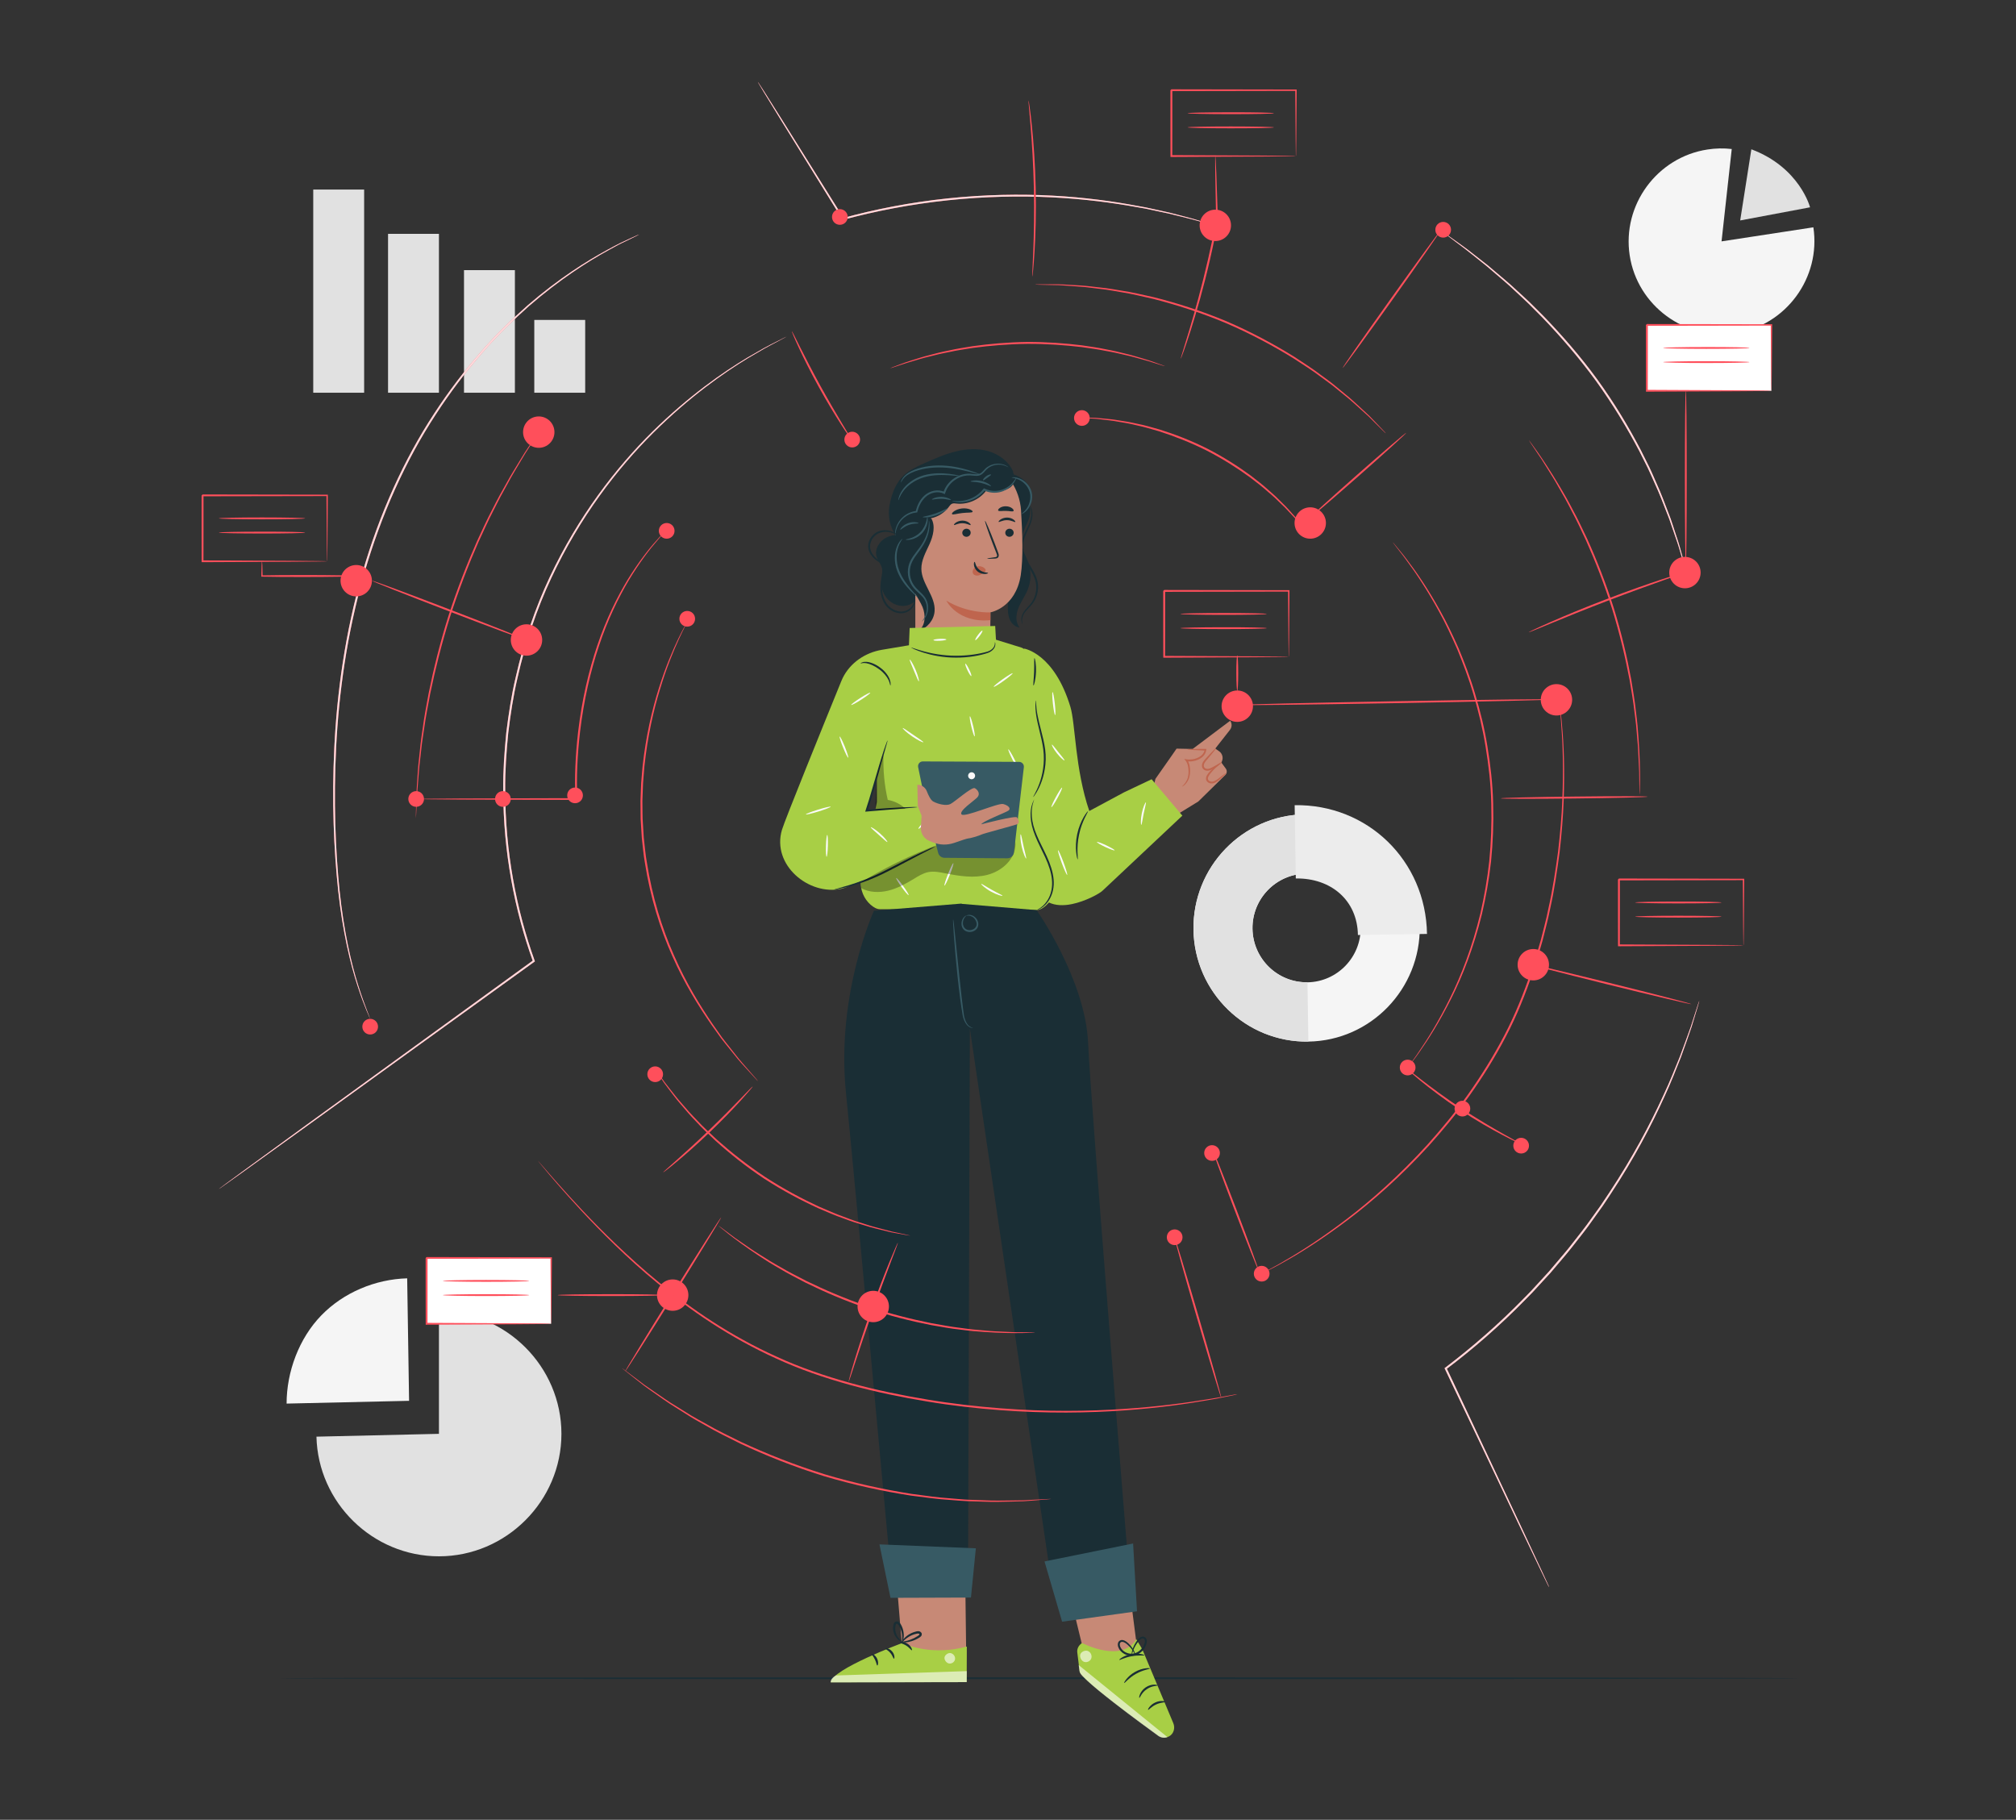 <?xml version="1.0" encoding="utf-8"?>
<!-- Generator: Adobe Illustrator 28.2.0, SVG Export Plug-In . SVG Version: 6.00 Build 0)  -->
<svg version="1.1" id="Layer_1" xmlns="http://www.w3.org/2000/svg" xmlns:xlink="http://www.w3.org/1999/xlink" x="0px" y="0px"
	 viewBox="0 0 370 334" style="enable-background:new 0 0 370 334;" xml:space="preserve">
<rect x="0" y="0" width="370" height="334" fill="#333333" stroke="none"/>
<style type="text/css">
	.st0{fill:#E1E1E1;}
	.st1{fill:#F5F5F5;}
	.st2{fill:#ECECEC;}
	.st3{fill:#1A2E35;}
	.st4{fill:#C78976;}
	.st5{fill:#BF654E;}
	.st6{fill:#375A64;}
	.st7{fill:#A8CF45;}
	.st8{opacity:0.3;}
	.st9{fill:#FAFAFA;}
	.st10{opacity:0.6;fill:#FFFFFF;}
	.st11{opacity:0.6;}
	.st12{fill:#FFFFFF;}
	.st13{fill:#FF4F5B;}
	.st14{opacity:0.8;}
	.st15{fill:none;}
</style>
<g>
	<g>
		<path class="st0" d="M80.56,263.16v-22.48c12.33,0,22.48,10.15,22.48,22.48c0,12.33-10.15,22.48-22.48,22.48
			c-12.14,0-22.2-9.83-22.48-21.96L80.56,263.16z"/>
	</g>
	<g>
		<path class="st1" d="M75.08,257.1l-22.48,0.51c0-5.85,2.29-11.99,6.37-16.19c4.08-4.2,9.91-6.64,15.76-6.8L75.08,257.1z"/>
	</g>
</g>
<g>
	<g>
		<g>
			<path class="st1" d="M315.96,44.3l16.85-2.58c1.41,9.25-5.03,18.02-14.28,19.43c-9.25,1.41-18.02-5.03-19.43-14.28
				c-1.41-9.25,5.03-18.02,14.28-19.43c1.47-0.23,2.97-0.26,4.45-0.09L315.96,44.3z"/>
		</g>
	</g>
	<g>
		<g>
			<path class="st0" d="M321.43,27.4l-2.05,13.06l12.82-2.41C332.21,38.06,330.32,30.74,321.43,27.4z"/>
		</g>
	</g>
</g>
<g>
	<rect x="57.49" y="34.79" class="st0" width="9.34" height="37.29"/>
	<rect x="71.22" y="42.92" class="st0" width="9.34" height="29.16"/>
	<rect x="85.16" y="49.58" class="st0" width="9.34" height="22.5"/>
	<rect x="98.06" y="58.72" class="st0" width="9.34" height="13.36"/>
</g>
<g>
	<g>
		<path class="st1" d="M219.04,170.65c-0.18-11.5,8.98-21.01,20.43-21.19c11.45-0.18,20.91,9.02,21.1,20.52
			c0.18,11.5-8.98,21.01-20.43,21.19C228.69,191.36,219.23,182.15,219.04,170.65z M249.73,170.16c-0.09-5.5-4.61-9.9-10.09-9.81
			c-5.47,0.09-9.86,4.63-9.77,10.13c0.09,5.5,4.61,9.9,10.09,9.81C245.44,180.2,249.82,175.66,249.73,170.16z"/>
	</g>
	<g>
		<path class="st0" d="M219.04,170.65c-0.18-11.5,8.98-21.01,20.43-21.19l0.17,10.88c-5.47,0.09-9.86,4.63-9.77,10.13
			c0.09,5.5,4.61,9.9,10.09,9.81l0.17,10.88C228.69,191.36,219.23,182.15,219.04,170.65z"/>
	</g>
	<g>
		<path class="st2" d="M237.61,147.78c13.39-0.22,24.08,10.18,24.29,23.63l-12.68,0.2c-0.1-6.43-5-10.48-11.4-10.38L237.61,147.78z"
			/>
	</g>
</g>
<g>
	<path class="st3" d="M330.3,308.02c0,0.1-62.49,0.17-139.55,0.17c-77.09,0-139.56-0.08-139.56-0.17s62.47-0.17,139.56-0.17
		C267.81,307.84,330.3,307.92,330.3,308.02z"/>
</g>
<g>
	<g>
		<path class="st4" d="M215,138.76l-2.94,4.19l-0.8,3.35l2.99,4.29l5.68-3.49l4.95-4.86c0.32-0.31,0.36-0.82,0.09-1.18l-0.81-1.1
			l0.1-0.23c0.29-0.65,0.08-1.42-0.5-1.84l-0.72-0.5l2.7-3.44c0.38-0.49,0.4-1.17,0.04-1.67l0,0l-6.89,5.18l-2.95-0.06L215,138.76z"
			/>
	</g>
	<g>
		<g>
			<path class="st5" d="M224.28,139.84c0.03,0.04-0.31,0.36-0.94,0.8c-0.32,0.21-0.68,0.47-1.17,0.69c-0.24,0.1-0.55,0.17-0.86,0.09
				c-0.3-0.06-0.63-0.33-0.69-0.68c-0.07-0.34,0.04-0.68,0.2-0.93c0.16-0.25,0.35-0.44,0.51-0.63c0.31-0.34,0.61-0.66,0.9-0.97
				c0.52-0.55,0.86-0.87,0.9-0.84c0.04,0.03-0.24,0.41-0.72,1c-0.27,0.33-0.55,0.67-0.85,1.02c-0.32,0.37-0.71,0.79-0.61,1.27
				c0.04,0.22,0.22,0.37,0.44,0.43c0.22,0.06,0.45,0.02,0.67-0.06c0.43-0.17,0.83-0.42,1.15-0.59
				C223.86,140.06,224.25,139.8,224.28,139.84z"/>
		</g>
	</g>
	<g>
		<g>
			<path class="st5" d="M225.04,141.89c0.03,0.04-0.3,0.37-0.87,0.89c-0.29,0.26-0.61,0.57-1.09,0.83c-0.44,0.26-1.3,0.33-1.67-0.36
				c-0.16-0.35-0.04-0.72,0.11-0.97c0.15-0.26,0.33-0.46,0.5-0.66c0.34-0.39,0.69-0.7,0.99-0.93c0.62-0.47,1.07-0.65,1.09-0.62
				c0.03,0.05-0.37,0.3-0.93,0.8c-0.28,0.25-0.6,0.57-0.91,0.95c-0.15,0.19-0.32,0.4-0.44,0.62c-0.12,0.22-0.18,0.46-0.09,0.66
				c0.09,0.2,0.32,0.32,0.55,0.35c0.23,0.04,0.46-0.03,0.67-0.13c0.42-0.21,0.78-0.51,1.08-0.74
				C224.62,142.12,225.01,141.86,225.04,141.89z"/>
		</g>
	</g>
	<g>
		<g>
			<path class="st5" d="M216.95,144.36c-0.04-0.04,0.49-0.36,0.89-1.21c0.21-0.42,0.31-0.97,0.3-1.6c-0.02-0.62-0.1-1.36-0.53-1.92
				l-0.26-0.34l0.42,0.07c0.36,0.06,0.75,0.05,1.14-0.01c0.55-0.09,1.08-0.3,1.48-0.61c0.41-0.31,0.65-0.73,0.71-1.16l0.15,0.17
				c-1.01-0.03-1.85-0.07-2.44-0.11c-0.59-0.04-0.92-0.07-0.92-0.1c0-0.03,0.34-0.06,0.93-0.07c0.59-0.02,1.43-0.02,2.43-0.02
				l0.16,0l-0.02,0.17c-0.05,0.51-0.35,1.04-0.8,1.39c-0.45,0.36-1.02,0.59-1.63,0.69c-0.43,0.07-0.85,0.08-1.26,0.01l0.16-0.27
				c0.51,0.69,0.56,1.47,0.56,2.13c-0.01,0.66-0.15,1.27-0.4,1.7c-0.24,0.44-0.52,0.73-0.73,0.9
				C217.09,144.32,216.96,144.38,216.95,144.36z"/>
		</g>
	</g>
</g>
<g>
	<g>
		<g>
			<g>
				<g>
					<path class="st3" d="M187.71,114.51c0.04-0.01-0.18-0.31-0.12-0.89c0.03-0.29,0.14-0.63,0.35-0.99
						c0.21-0.35,0.54-0.71,0.91-1.09c0.37-0.38,0.79-0.84,1.09-1.42c0.3-0.58,0.51-1.25,0.57-1.99c0.06-0.73-0.05-1.52-0.35-2.26
						c-0.29-0.74-0.72-1.44-1.14-2.13c-0.43-0.7-0.82-1.39-1.06-2.1c-0.25-0.71-0.3-1.44-0.16-2.11c0.29-1.35,1.02-2.45,1.37-3.48
						c0.39-1.03,0.37-1.97,0.19-2.55c-0.09-0.3-0.2-0.51-0.3-0.64c-0.09-0.13-0.15-0.19-0.16-0.18c-0.03,0.02,0.19,0.28,0.32,0.86
						c0.14,0.57,0.11,1.45-0.29,2.43c-0.36,0.99-1.12,2.06-1.45,3.5c-0.16,0.72-0.1,1.53,0.15,2.28c0.25,0.76,0.66,1.47,1.08,2.17
						c0.42,0.7,0.84,1.38,1.12,2.08c0.28,0.7,0.39,1.42,0.35,2.11c-0.04,0.69-0.23,1.33-0.5,1.87c-0.27,0.55-0.64,0.99-1.01,1.38
						c-0.36,0.4-0.69,0.77-0.9,1.16c-0.21,0.39-0.31,0.77-0.32,1.08c-0.01,0.31,0.05,0.55,0.12,0.7
						C187.64,114.45,187.7,114.51,187.71,114.51z"/>
				</g>
			</g>
		</g>
		<g>
			<g>
				<path class="st3" d="M168.74,109.1c-0.39,1.19-1.59,2.04-2.85,2.11c-1.25,0.07-2.5-0.57-3.25-1.57c-0.76-1-1.04-2.32-0.88-3.56
					c0.07-0.56,0.23-1.13,0.13-1.69c-0.14-0.79-0.76-1.42-1-2.19c-0.44-1.38,0.5-2.92,1.81-3.56c1.3-0.64,2.84-0.55,4.26-0.24"/>
			</g>
		</g>
		<g>
			<g>
				<path class="st3" d="M188.15,91.74c1.36,1.22,0.96,2.94,0.43,4.13c-0.54,1.18-1.19,2.39-1.13,3.68
					c0.06,1.33,0.86,2.49,1.29,3.74c0.55,1.58,0.51,3.36-0.11,4.91c-0.46,1.17-1.24,2.2-1.71,3.37c-0.47,1.17-0.59,2.61,0.2,3.6
					c-0.7-0.07-1.31-0.57-1.65-1.18c-0.35-0.61-0.46-1.33-0.49-2.03c-0.09-2.67,1.04-5.34,0.57-7.97c-0.27-1.53-1.08-2.97-1.06-4.52
					c0.01-1.56,0.85-2.97,1.43-4.42c0.58-1.45,0.87-3.23-0.08-4.46"/>
			</g>
		</g>
		<g>
			<g>
				<path class="st3" d="M184.7,86.85c1.59,0.11,3.19,0.85,4.03,2.2c0.84,1.35,0.69,3.34-0.56,4.32c-1.18,0.93-2.93,0.74-4.24,0
					c-0.96-0.54-1.79-1.38-2.18-2.41c-0.4-1.03-0.32-2.27,0.31-3.17c0.63-0.91,1.86-1.4,2.91-1.07"/>
			</g>
		</g>
		<g>
			<g>
				<path class="st3" d="M185.98,86.62c-0.8-1.88-2.59-3.23-4.54-3.8c-1.96-0.58-4.07-0.44-6.05,0.04
					c-1.98,0.49-3.86,1.32-5.72,2.15c-1.36,0.6-2.74,1.23-3.82,2.25c-1.06,1.02-1.75,2.37-2.18,3.78c-0.81,2.64-0.74,4.54,0.52,7
					c0.55,1.07,0.22,2.32,0.72,3.42c0.5,1.09,2.59,2.31,2.02,3.37"/>
			</g>
		</g>
		<g>
			<g>
				<g>
					<g>
						<g>
							<g>
								<g>
									<g>
										<g>
											<g>
												<g>
													<g>
														<g>
															<g>
																<g>
																	<g>
																		<g>
																			<g>
																				<path class="st4" d="M181.7,119.76c0.08-5.38,0.07-7.4,0.07-7.37c0,0,4.62-0.78,5.57-6.82
																					c0.47-3,0.31-7.92,0.05-11.95c-0.24-3.62-2.65-8.06-6.25-7.67l-11.26,2.87c-1.1,0.12-1.92,1.06-1.89,2.16l0,0
																					l0,28.77"/>
																			</g>
																		</g>
																	</g>
																</g>
															</g>
														</g>
													</g>
												</g>
												<g>
													<g>
														<g>
															<g>
																<g>
																	<g>
																		<g>
																			<g>
																				<g>
																					<path class="st3" d="M186.04,97.74c0.02,0.41-0.32,0.76-0.74,0.78c-0.43,0.02-0.78-0.29-0.8-0.7
																						c-0.02-0.41,0.32-0.76,0.74-0.78C185.67,97.02,186.02,97.34,186.04,97.74z"/>
																				</g>
																			</g>
																		</g>
																	</g>
																</g>
															</g>
														</g>
													</g>
													<g>
														<g>
															<g>
																<g>
																	<g>
																		<g>
																			<g>
																				<g>
																					<g>
																						<path class="st3" d="M186.33,95.8c-0.1,0.1-0.68-0.33-1.52-0.33c-0.83-0.01-1.44,0.42-1.53,0.32
																							c-0.04-0.05,0.05-0.23,0.32-0.42c0.26-0.19,0.71-0.38,1.23-0.38c0.52,0,0.96,0.19,1.21,0.39
																							C186.29,95.57,186.38,95.75,186.33,95.8z"/>
																					</g>
																				</g>
																			</g>
																		</g>
																	</g>
																</g>
															</g>
														</g>
													</g>
												</g>
												<g>
													<g>
														<g>
															<g>
																<g>
																	<g>
																		<g>
																			<g>
																				<g>
																					<path class="st3" d="M178.15,97.74c0.02,0.41-0.32,0.76-0.74,0.78c-0.43,0.02-0.78-0.29-0.8-0.7
																						c-0.02-0.41,0.32-0.76,0.74-0.78C177.78,97.02,178.14,97.34,178.15,97.74z"/>
																				</g>
																			</g>
																		</g>
																	</g>
																</g>
															</g>
														</g>
													</g>
													<g>
														<g>
															<g>
																<g>
																	<g>
																		<g>
																			<g>
																				<g>
																					<g>
																						<path class="st3" d="M178.14,96.36c-0.1,0.1-0.68-0.33-1.52-0.33c-0.83-0.01-1.44,0.42-1.53,0.32
																							c-0.04-0.05,0.05-0.23,0.32-0.42c0.26-0.19,0.71-0.38,1.23-0.38c0.52,0,0.96,0.19,1.21,0.39
																							C178.1,96.13,178.19,96.31,178.14,96.36z"/>
																					</g>
																				</g>
																			</g>
																		</g>
																	</g>
																</g>
															</g>
														</g>
													</g>
												</g>
												<g>
													<g>
														<g>
															<g>
																<g>
																	<g>
																		<g>
																			<g>
																				<g>
																					<path class="st3" d="M181.18,102.53c0-0.05,0.51-0.14,1.35-0.25c0.21-0.02,0.41-0.07,0.45-0.21
																						c0.05-0.15-0.04-0.38-0.14-0.63c-0.2-0.51-0.41-1.05-0.63-1.62c-0.88-2.3-1.52-4.2-1.42-4.23
																						c0.09-0.03,0.88,1.81,1.76,4.11c0.21,0.57,0.41,1.11,0.61,1.63c0.08,0.24,0.22,0.52,0.11,0.83
																						c-0.06,0.16-0.21,0.27-0.35,0.31c-0.14,0.04-0.26,0.04-0.36,0.05C181.71,102.57,181.18,102.58,181.18,102.53z"
																						/>
																				</g>
																			</g>
																		</g>
																	</g>
																</g>
															</g>
														</g>
													</g>
												</g>
												<g>
													<g>
														<g>
															<g>
																<g>
																	<g>
																		<g>
																			<g>
																				<path class="st5" d="M181.78,112.39c0,0-4.06,0.27-8.09-2.14c0,0,2.05,4.15,8.09,3.57V112.39z"/>
																			</g>
																		</g>
																	</g>
																</g>
															</g>
														</g>
													</g>
												</g>
											</g>
										</g>
									</g>
									<g>
										<g>
											<g>
												<g>
													<g>
														<g>
															<g>
																<g>
																	<path class="st3" d="M178.51,93.92c-0.08,0.23-0.91,0.12-1.89,0.24c-0.98,0.1-1.77,0.39-1.9,0.19
																		c-0.06-0.1,0.08-0.31,0.4-0.53c0.32-0.22,0.82-0.43,1.41-0.5c0.59-0.07,1.12,0.03,1.48,0.17
																		C178.36,93.64,178.54,93.81,178.51,93.92z"/>
																</g>
															</g>
														</g>
													</g>
												</g>
											</g>
										</g>
									</g>
									<g>
										<g>
											<g>
												<g>
													<g>
														<g>
															<g>
																<g>
																	<path class="st3" d="M186.02,93.78c-0.15,0.19-0.72-0.01-1.41-0.01c-0.69-0.03-1.27,0.13-1.41-0.07
																		c-0.06-0.1,0.03-0.29,0.29-0.47c0.25-0.18,0.67-0.33,1.15-0.31c0.47,0.01,0.89,0.18,1.13,0.38
																		C186,93.49,186.08,93.68,186.02,93.78z"/>
																</g>
															</g>
														</g>
													</g>
												</g>
											</g>
										</g>
									</g>
								</g>
							</g>
						</g>
					</g>
				</g>
			</g>
		</g>
		<g>
			<g>
				<g>
					<g>
						<g>
							<g>
								<g>
									<g>
										<g>
											<g>
												<g>
													<path class="st5" d="M180.83,104.45c-0.28-0.37-0.77-0.57-1.26-0.52c-0.34,0.04-0.68,0.2-0.88,0.48
														c-0.2,0.27-0.25,0.66-0.06,0.93c0.21,0.29,0.65,0.36,1.02,0.26c0.37-0.11,0.69-0.35,0.99-0.59
														c0.08-0.07,0.17-0.14,0.22-0.23c0.05-0.09,0.06-0.21,0-0.29"/>
												</g>
											</g>
										</g>
									</g>
								</g>
							</g>
						</g>
					</g>
				</g>
			</g>
			<g>
				<g>
					<g>
						<g>
							<g>
								<g>
									<g>
										<g>
											<g>
												<g>
													<g>
														<path class="st3" d="M178.87,103.12c0.13-0.01,0.13,0.84,0.85,1.43c0.72,0.6,1.62,0.5,1.63,0.62
															c0.01,0.05-0.2,0.16-0.58,0.18c-0.37,0.01-0.92-0.1-1.36-0.47c-0.44-0.37-0.63-0.86-0.66-1.2
															C178.71,103.32,178.81,103.11,178.87,103.12z"/>
													</g>
												</g>
											</g>
										</g>
									</g>
								</g>
							</g>
						</g>
					</g>
				</g>
			</g>
		</g>
		<g>
			<g>
				<path class="st3" d="M186.17,88.23c-0.29,1.91-3.31,2.22-5.2,1.86c-1.25,1.63-3.37,2.55-5.41,2.33
					c-0.28-0.03-0.57-0.08-0.83,0.03c-0.27,0.12-0.44,0.38-0.62,0.62c-0.79,1.06-1.99,1.81-3.28,2.05
					c-0.26,1.91-1.79,3.58-3.67,3.99c0,0-0.62-0.31-0.4-2.75s-0.05-7.51-0.05-7.51l6.61-3l7.9-1.47
					C181.21,84.37,186.66,85,186.17,88.23z"/>
			</g>
		</g>
		<g>
			<g>
				<g>
					<path class="st6" d="M164.3,98.32c0.05,0.01-0.02-0.67,0.41-1.7c0.22-0.51,0.59-1.09,1.18-1.58c0.58-0.49,1.4-0.89,2.33-0.98
						l0.11-0.01l0.03-0.11c0.24-0.96,0.7-2.01,1.56-2.77c0.83-0.74,2.2-1.11,3.3-0.56l0.18,0.09l0.07-0.2
						c0.02-0.07,0.05-0.14,0.08-0.22c0.63-1.74,2.32-2.86,3.89-3.01c0.4-0.04,0.78-0.02,1.17,0.03c0.39,0.04,0.8,0.08,1.19-0.05
						c0.39-0.14,0.67-0.43,0.89-0.68c0.23-0.26,0.44-0.49,0.68-0.67c0.99-0.71,2.08-0.69,2.73-0.53c0.67,0.17,0.97,0.43,0.99,0.4
						c0.01-0.01-0.07-0.07-0.22-0.18c-0.16-0.1-0.4-0.24-0.74-0.34c-0.66-0.21-1.82-0.29-2.91,0.46c-0.56,0.35-0.89,1.06-1.52,1.27
						c-0.63,0.2-1.44-0.13-2.3-0.02c-1.69,0.15-3.51,1.33-4.19,3.22c-0.03,0.08-0.06,0.16-0.08,0.24l0.25-0.11
						c-1.29-0.63-2.78-0.2-3.69,0.62c-0.94,0.83-1.4,1.95-1.63,2.96l0.13-0.12c-1.01,0.12-1.86,0.56-2.46,1.1
						c-0.61,0.54-0.97,1.17-1.18,1.7c-0.21,0.54-0.26,0.99-0.28,1.3C164.26,98.16,164.28,98.32,164.3,98.32z"/>
				</g>
			</g>
		</g>
		<g>
			<g>
				<g>
					<path class="st6" d="M174.73,91.93c-0.01,0.02,0.17,0.09,0.5,0.16c0.33,0.07,0.82,0.13,1.43,0.08c1.2-0.08,2.94-0.69,4.12-2.22
						l-0.22,0.05c0.06,0.03,0.13,0.06,0.2,0.09c0.91,0.38,1.88,0.43,2.7,0.25c0.83-0.18,1.5-0.59,1.97-1.01
						c0.47-0.42,0.76-0.86,0.92-1.17c0.16-0.31,0.21-0.5,0.19-0.51c-0.06-0.04-0.33,0.72-1.27,1.49c-0.47,0.37-1.1,0.73-1.88,0.88
						c-0.77,0.15-1.67,0.09-2.5-0.26c-0.06-0.03-0.12-0.06-0.18-0.08l-0.13-0.06l-0.09,0.11c-1.09,1.43-2.72,2.05-3.86,2.18
						C175.46,92.08,174.74,91.87,174.73,91.93z"/>
				</g>
			</g>
		</g>
		<g>
			<g>
				<g>
					<path class="st6" d="M178.13,88.36c0.01,0.1,0.89,0.03,1.91,0.27c1.03,0.23,1.78,0.68,1.84,0.59c0.06-0.07-0.65-0.69-1.76-0.94
						C179.01,88.03,178.1,88.27,178.13,88.36z"/>
				</g>
			</g>
		</g>
		<g>
			<g>
				<g>
					<path class="st6" d="M180.41,88.17c0.08,0.06,0.39-0.19,0.78-0.47c0.39-0.28,0.73-0.5,0.69-0.59c-0.03-0.09-0.47-0.01-0.9,0.3
						C180.55,87.72,180.34,88.11,180.41,88.17z"/>
				</g>
			</g>
		</g>
		<g>
			<g>
				<g>
					<path class="st6" d="M171.03,91.67c0.04,0.1,0.8-0.15,1.76-0.12c0.96,0.02,1.71,0.31,1.75,0.21c0.05-0.08-0.69-0.54-1.75-0.57
						C171.75,91.17,170.99,91.59,171.03,91.67z"/>
				</g>
			</g>
		</g>
		<g>
			<g>
				<g>
					<path class="st6" d="M169.36,94.91c0,0.09,1.14,0.14,2.45-0.33c1.31-0.46,2.18-1.21,2.12-1.28c-0.06-0.09-0.98,0.51-2.24,0.94
						C170.44,94.69,169.35,94.8,169.36,94.91z"/>
				</g>
			</g>
		</g>
		<g>
			<g>
				<g>
					<path class="st6" d="M165.24,97.22c0.08,0.07,0.64-0.56,1.57-0.88c0.93-0.34,1.76-0.21,1.78-0.31c0.04-0.08-0.85-0.4-1.9-0.02
						C165.64,96.37,165.15,97.18,165.24,97.22z"/>
				</g>
			</g>
		</g>
		<g>
			<g>
				<g>
					<path class="st6" d="M165.36,88.55c0.03,0.01,0.1-0.2,0.31-0.52c0.22-0.32,0.61-0.73,1.22-1.06c1.21-0.67,3.14-1.16,5.27-1.18
						c2.14-0.03,4.06,0.39,5.43,0.72c1.37,0.34,2.21,0.6,2.22,0.55c0.01-0.02-0.19-0.12-0.56-0.26c-0.37-0.14-0.91-0.33-1.59-0.54
						c-1.36-0.4-3.3-0.86-5.5-0.83c-2.19,0.03-4.16,0.56-5.39,1.32c-0.62,0.38-1.02,0.85-1.21,1.21
						C165.36,88.31,165.34,88.54,165.36,88.55z"/>
				</g>
			</g>
		</g>
		<g>
			<g>
				<g>
					<path class="st6" d="M164.87,91.82c0.07,0.02,0.21-0.74,0.93-1.7c0.7-0.96,2.05-2.03,3.8-2.53c1.76-0.5,3.46-0.44,4.66-0.36
						c1.21,0.09,1.96,0.19,1.96,0.14c0.01-0.04-0.72-0.23-1.94-0.39c-1.21-0.14-2.94-0.25-4.78,0.27c-1.84,0.53-3.23,1.69-3.91,2.73
						c-0.35,0.52-0.54,0.99-0.63,1.32C164.86,91.62,164.85,91.81,164.87,91.82z"/>
				</g>
			</g>
		</g>
		<g>
			<g>
				<g>
					<path class="st6" d="M187.48,94.34c0.01,0.03,0.55-0.15,1.12-0.83c0.56-0.66,1.08-1.91,0.73-3.26
						c-0.37-1.34-1.46-2.17-2.27-2.45c-0.83-0.31-1.39-0.19-1.38-0.16c0,0.07,0.54,0.05,1.29,0.39c0.74,0.33,1.69,1.11,2.02,2.31
						c0.32,1.2-0.11,2.36-0.58,3.01C187.92,94.03,187.44,94.29,187.48,94.34z"/>
				</g>
			</g>
		</g>
		<g>
			<g>
				<g>
					<path class="st3" d="M162.84,103.82c0.03-0.06-0.6-0.34-1.49-0.94c-0.44-0.31-0.94-0.72-1.29-1.32
						c-0.36-0.59-0.51-1.37-0.22-2.11c0.27-0.74,0.84-1.31,1.46-1.59c0.63-0.28,1.28-0.3,1.8-0.22c1.06,0.18,1.6,0.65,1.63,0.59
						c0.01-0.02-0.1-0.15-0.36-0.33c-0.26-0.17-0.67-0.4-1.22-0.51c-0.55-0.12-1.26-0.13-1.98,0.16c-0.71,0.3-1.36,0.93-1.67,1.77
						c-0.33,0.84-0.14,1.78,0.28,2.41c0.41,0.65,0.96,1.07,1.43,1.36c0.48,0.29,0.89,0.47,1.17,0.59
						C162.67,103.79,162.83,103.84,162.84,103.82z"/>
				</g>
			</g>
		</g>
		<g>
			<g>
				<g>
					<path class="st3" d="M162.57,103.87c-0.02-0.01-0.11,0.18-0.25,0.53c-0.13,0.35-0.32,0.87-0.48,1.53
						c-0.16,0.66-0.3,1.47-0.25,2.39c0.06,0.9,0.32,1.93,0.97,2.79c0.66,0.86,1.64,1.37,2.58,1.44c0.95,0.09,1.79-0.37,2.23-0.9
						c0.47-0.54,0.62-1.12,0.62-1.51c0-0.39-0.09-0.59-0.11-0.59c-0.03,0.01,0.01,0.21-0.03,0.58c-0.04,0.36-0.22,0.88-0.67,1.35
						c-0.44,0.47-1.17,0.84-2.02,0.75c-0.84-0.08-1.73-0.55-2.33-1.33c-0.6-0.79-0.86-1.74-0.93-2.6c-0.07-0.87,0.04-1.66,0.16-2.31
						C162.35,104.68,162.62,103.89,162.57,103.87z"/>
				</g>
			</g>
		</g>
	</g>
	<g>
		<g>
			<g>
				<path class="st3" d="M170.92,95.14c0.81,1.41,0.35,3.21-0.31,4.69c-0.67,1.49-1.54,2.97-1.51,4.6c0.05,2.73,2.62,5,2.43,7.73
					c-0.11,1.62-1.32,3.11-2.88,3.55c1.24-0.94,1.25-2.84,0.67-4.29c-0.58-1.45-3.18-5.19-3.61-6.69c-1.45-5.02-0.98-5.64,0.69-7.53
					"/>
			</g>
		</g>
		<g>
			<g>
				<g>
					<path class="st6" d="M166.22,99.04c0,0.04,0.36,0.1,0.95-0.01c0.58-0.11,1.37-0.45,2.01-1.11c0.64-0.66,0.95-1.46,1.04-2.04
						c0.1-0.59,0.02-0.95-0.02-0.95c-0.06,0-0.07,0.36-0.23,0.89c-0.15,0.53-0.47,1.25-1.05,1.85c-0.58,0.6-1.29,0.95-1.81,1.11
						C166.57,98.96,166.22,98.99,166.22,99.04z"/>
				</g>
			</g>
		</g>
		<g>
			<g>
				<g>
					<path class="st6" d="M169.19,114.06c0.01,0.01,0.07-0.03,0.17-0.13c0.11-0.09,0.25-0.25,0.4-0.47c0.3-0.44,0.64-1.2,0.57-2.18
						c-0.03-0.49-0.18-1.02-0.48-1.52c-0.31-0.49-0.76-0.91-1.21-1.34c-0.46-0.42-0.89-0.88-1.19-1.47
						c-0.3-0.58-0.47-1.25-0.47-1.94c-0.01-0.69,0.15-1.36,0.45-1.95c0.29-0.59,0.68-1.11,1.05-1.61c0.76-0.99,1.36-1.98,1.69-2.88
						c0.34-0.9,0.43-1.68,0.43-2.22c-0.01-0.54-0.09-0.82-0.11-0.82c-0.07-0.01,0.17,1.21-0.56,2.94c-0.35,0.86-0.94,1.8-1.72,2.78
						c-0.38,0.5-0.78,1.03-1.1,1.65c-0.32,0.62-0.5,1.36-0.49,2.11c0.01,0.75,0.19,1.47,0.52,2.1c0.32,0.63,0.81,1.13,1.27,1.55
						c0.46,0.42,0.9,0.81,1.19,1.26c0.29,0.44,0.44,0.93,0.48,1.38c0.1,0.91-0.18,1.65-0.43,2.09
						C169.39,113.84,169.17,114.04,169.19,114.06z"/>
				</g>
			</g>
		</g>
		<g>
			<g>
				<g>
					<path class="st6" d="M165.61,98.89c-0.01-0.01-0.15,0.09-0.36,0.34c-0.21,0.24-0.46,0.63-0.66,1.16
						c-0.43,1.05-0.55,2.71,0.06,4.35c0.61,1.63,1.64,2.84,2.41,3.64c0.78,0.8,1.32,1.23,1.35,1.2c0.04-0.04-0.44-0.53-1.16-1.37
						c-0.71-0.83-1.68-2.04-2.26-3.59c-0.58-1.55-0.5-3.12-0.16-4.14C165.17,99.43,165.67,98.93,165.61,98.89z"/>
				</g>
			</g>
		</g>
	</g>
</g>
<path class="st7" d="M211.36,143.02l-5.06,2.4l-6.38,3.43c-2.64-7.74-2.53-15.99-3.47-19.12c-2.97-9.83-8.48-10.69-8.48-10.69
	l-0.01,0.08c-0.16-0.11-0.33-0.21-0.52-0.27l-4.65-1.44l-0.14-2.52l-15.7,0.37l-0.13,3.17l-4.95,0.83c-3.09,0.52-5.85,2.39-7.22,5.2
	c-0.1,0.2-0.19,0.4-0.27,0.61c-3.23,7.94-10.32,25.39-10.87,27.24c-1.91,6.46,4.95,12.13,10.96,10.81c0.42-0.09,1.73-0.6,3.47-1.32
	c-0.01,1.58,0.6,3.14,1.82,4.23c0.57,0.51,1.18,0.84,1.71,0.84l28.79,0.16c0.77,0.01,1.6-0.66,2.26-1.39
	c1.17,0.57,2.65,0.61,4.18,0.3c0,0,0,0,0,0c0,0,0.01,0,0.01,0c2.49-0.51,5.09-1.91,5.69-2.51L217,149.7L211.36,143.02z
	 M160.9,147.41l-0.26,1.26l-1.61,0.11l1.9-6.34l0.01,4.59C160.94,147.15,160.93,147.28,160.9,147.41z"/>
<g>
	<path class="st3" d="M168.36,148.16c-0.2,0.02-0.41,0.04-0.7,0.07c-0.52,0.05-1.18,0.1-1.96,0.17c-1.74,0.14-4.05,0.33-6.65,0.55
		l-0.26,0.02l0.08-0.25c0.21-0.62,0.41-1.27,0.62-1.94c0.91-3.01,1.67-5.76,2.29-7.73c0.31-0.99,0.57-1.78,0.77-2.32
		c0.2-0.54,0.32-0.84,0.35-0.83c0.02,0.01-0.06,0.32-0.22,0.87c-0.17,0.62-0.39,1.41-0.66,2.35c-0.56,1.99-1.28,4.74-2.19,7.76
		c-0.2,0.67-0.41,1.32-0.63,1.95l-0.18-0.23c2.66-0.2,4.99-0.35,6.67-0.43C167.35,148.1,168.38,148.08,168.36,148.16z"/>
</g>
<g>
	<path class="st3" d="M171.58,155.41c0.01,0.02-0.24,0.16-0.69,0.4c-0.52,0.27-1.16,0.59-1.92,0.98c-1.63,0.82-3.83,2.04-6.32,3.29
		c-2.49,1.27-4.89,2.12-6.66,2.59c-0.88,0.23-1.6,0.4-2.11,0.49c-0.5,0.1-0.78,0.14-0.79,0.12c-0.01-0.06,1.08-0.32,2.82-0.85
		c1.74-0.53,4.09-1.41,6.57-2.67c2.48-1.25,4.71-2.44,6.36-3.2c0.83-0.39,1.5-0.69,1.97-0.89
		C171.31,155.48,171.57,155.38,171.58,155.41z"/>
</g>
<g>
	<path class="st3" d="M189.63,146.28c-0.06-0.03,0.54-0.88,1.11-2.42c0.57-1.53,1.06-3.8,0.74-6.28c-0.16-1.24-0.45-2.4-0.71-3.47
		c-0.26-1.06-0.48-2.03-0.6-2.86c-0.12-0.83-0.15-1.5-0.13-1.97c0.02-0.47,0.06-0.72,0.08-0.72c0.06,0-0.02,1.03,0.29,2.65
		c0.15,0.81,0.39,1.76,0.66,2.82c0.27,1.06,0.58,2.23,0.75,3.5c0.34,2.55-0.21,4.89-0.85,6.42c-0.32,0.77-0.65,1.36-0.91,1.75
		C189.82,146.09,189.65,146.29,189.63,146.28z"/>
</g>
<g>
	<path class="st3" d="M189.78,146.76c0.07,0.01-0.58,1.17-0.4,3.17c0.08,0.99,0.38,2.14,0.9,3.36c0.5,1.22,1.21,2.5,1.85,3.91
		c0.64,1.4,1.12,2.83,1.24,4.19c0.13,1.36-0.16,2.6-0.66,3.5c-0.48,0.91-1.12,1.49-1.61,1.78c-0.24,0.15-0.45,0.24-0.59,0.29
		c-0.14,0.05-0.22,0.07-0.22,0.06c-0.01-0.03,0.28-0.14,0.74-0.46c0.45-0.32,1.03-0.9,1.47-1.78c0.44-0.88,0.7-2.06,0.56-3.36
		c-0.12-1.3-0.6-2.69-1.23-4.07c-0.64-1.39-1.34-2.68-1.83-3.93c-0.51-1.24-0.79-2.44-0.84-3.46c-0.06-1.02,0.09-1.85,0.28-2.39
		c0.09-0.27,0.18-0.47,0.25-0.61C189.73,146.82,189.77,146.76,189.78,146.76z"/>
</g>
<g>
	<path class="st3" d="M189.86,120.79c0.09-0.01,0.33,1.11,0.28,2.52c-0.05,1.41-0.37,2.52-0.46,2.5c-0.1-0.02,0.06-1.13,0.11-2.51
		C189.84,121.92,189.76,120.8,189.86,120.79z"/>
</g>
<g>
	<path class="st3" d="M197.79,157.73c-0.04,0.01-0.2-0.49-0.28-1.34c-0.09-0.84-0.08-2.03,0.19-3.3c0.27-1.27,0.75-2.36,1.17-3.09
		c0.42-0.74,0.77-1.13,0.81-1.11c0.1,0.06-1.12,1.78-1.63,4.27C197.5,155.65,197.9,157.72,197.79,157.73z"/>
</g>
<g>
	<path class="st3" d="M163.42,125.81c-0.07,0-0.07-0.43-0.36-1.03c-0.29-0.6-0.87-1.35-1.71-1.95c-0.82-0.62-1.7-0.99-2.35-1.11
		c-0.16-0.02-0.31-0.03-0.44-0.04c-0.13,0.02-0.24,0.02-0.33,0.03c-0.17,0.06-0.28,0.08-0.29,0.06c-0.01-0.02,0.07-0.08,0.25-0.19
		c0.09-0.04,0.22-0.06,0.36-0.1c0.14-0.01,0.31-0.02,0.49-0.01c0.72,0.06,1.67,0.42,2.53,1.08c0.88,0.64,1.47,1.47,1.72,2.14
		C163.54,125.35,163.45,125.81,163.42,125.81z"/>
</g>
<g class="st8">
	<path d="M162.93,146.81c-0.61-2.7-0.88-5.48-0.78-8.25l-0.26,0.51l-0.97,3.37l-0.29,6.24l5.57-0.24
		C165.3,147.59,164.15,147.02,162.93,146.81z"/>
</g>
<g>
	<path class="st3" d="M182.6,117.87c0.01-0.01,0.15,0.23,0.04,0.67c-0.09,0.44-0.55,1-1.3,1.28c-1.47,0.5-3.57,0.89-5.92,0.88
		c-2.35,0-4.45-0.45-5.91-0.91c-0.73-0.23-1.31-0.46-1.7-0.63c-0.39-0.18-0.6-0.29-0.59-0.31c0.02-0.05,0.9,0.31,2.36,0.71
		c1.46,0.39,3.53,0.79,5.84,0.79c2.3,0.01,4.4-0.34,5.83-0.76c0.71-0.23,1.13-0.7,1.26-1.09
		C182.65,118.12,182.56,117.88,182.6,117.87z"/>
</g>
<g>
	<path class="st9" d="M155.67,139.06c-0.09,0.04-0.51-0.8-0.94-1.87c-0.43-1.07-0.71-1.97-0.62-2.01c0.09-0.04,0.51,0.8,0.95,1.88
		C155.48,138.12,155.76,139.02,155.67,139.06z"/>
</g>
<g>
	<path class="st9" d="M152.46,148.06c0.03,0.09-0.97,0.48-2.22,0.87c-1.26,0.39-2.3,0.63-2.33,0.54c-0.03-0.09,0.97-0.48,2.22-0.87
		C151.39,148.21,152.44,147.97,152.46,148.06z"/>
</g>
<g>
	<path class="st9" d="M151.71,157.25c-0.1,0-0.15-0.9-0.12-2.01c0.03-1.11,0.14-2,0.23-2c0.1,0,0.15,0.9,0.12,2.01
		C151.91,156.35,151.8,157.25,151.71,157.25z"/>
</g>
<g>
	<path class="st9" d="M162.86,154.54c-0.07,0.07-0.73-0.56-1.57-1.3c-0.83-0.74-1.52-1.33-1.47-1.41c0.05-0.08,0.85,0.39,1.7,1.15
		C162.37,153.73,162.93,154.47,162.86,154.54z"/>
</g>
<g>
	<path class="st9" d="M170.72,149.83c0.07,0.07-0.36,0.63-0.95,1.26c-0.6,0.63-1.14,1.09-1.21,1.02c-0.07-0.07,0.36-0.63,0.95-1.26
		C170.11,150.22,170.65,149.77,170.72,149.83z"/>
</g>
<g>
	<path class="st9" d="M159.72,127.14c0.05,0.08-0.69,0.65-1.65,1.27c-0.96,0.62-1.79,1.05-1.84,0.97c-0.05-0.08,0.69-0.65,1.65-1.27
		C158.85,127.49,159.67,127.06,159.72,127.14z"/>
</g>
<g>
	<path class="st9" d="M168.64,125.05c-0.09,0.03-0.45-0.87-0.91-1.96c-0.46-1.1-0.85-1.98-0.76-2.03c0.08-0.05,0.62,0.78,1.08,1.89
		C168.52,124.07,168.73,125.02,168.64,125.05z"/>
</g>
<g>
	<path class="st9" d="M169.47,136.23c-0.04,0.08-1-0.34-2.05-1.07c-1.06-0.72-1.8-1.46-1.74-1.53c0.06-0.08,0.89,0.53,1.94,1.24
		C168.65,135.58,169.52,136.14,169.47,136.23z"/>
</g>
<g>
	<path class="st9" d="M175.87,141.67c0.05,0.09-1.09,0.77-2.53,1.54c-1.44,0.76-2.65,1.31-2.7,1.23c-0.05-0.09,1.09-0.77,2.53-1.54
		C174.62,142.13,175.83,141.58,175.87,141.67z"/>
</g>
<g>
	<path class="st9" d="M178.87,135.15c-0.09,0.02-0.36-0.78-0.6-1.8c-0.24-1.02-0.36-1.86-0.26-1.88c0.09-0.02,0.36,0.78,0.6,1.8
		C178.85,134.28,178.97,135.12,178.87,135.15z"/>
</g>
<g>
	<path class="st9" d="M186.99,141.33c-0.09,0.04-0.59-0.77-1.12-1.82c-0.53-1.05-0.9-1.94-0.81-1.98c0.09-0.04,0.59,0.77,1.12,1.82
		C186.72,140.4,187.08,141.29,186.99,141.33z"/>
</g>
<g>
	<path class="st9" d="M185.85,123.57c0.06,0.08-0.68,0.7-1.63,1.38c-0.96,0.69-1.78,1.18-1.84,1.1c-0.06-0.08,0.68-0.7,1.63-1.38
		C184.97,123.99,185.79,123.49,185.85,123.57z"/>
</g>
<g>
	<path class="st9" d="M178.26,124.08c-0.09,0.04-0.4-0.43-0.7-1.06c-0.3-0.63-0.47-1.17-0.39-1.21c0.09-0.04,0.4,0.43,0.7,1.06
		C178.18,123.5,178.35,124.04,178.26,124.08z"/>
</g>
<g>
	<path class="st9" d="M173.69,117.37c0,0.1-0.53,0.2-1.18,0.23c-0.66,0.03-1.2-0.02-1.2-0.12c0-0.1,0.53-0.2,1.18-0.23
		C173.15,117.22,173.69,117.28,173.69,117.37z"/>
</g>
<g>
	<path class="st9" d="M179,117.48c-0.08-0.06,0.15-0.49,0.51-0.97c0.36-0.48,0.71-0.82,0.79-0.76c0.08,0.06-0.15,0.49-0.51,0.97
		C179.43,117.2,179.08,117.54,179,117.48z"/>
</g>
<g>
	<path class="st9" d="M193.65,131.24c-0.1,0.01-0.28-0.93-0.41-2.09c-0.13-1.17-0.16-2.12-0.06-2.13c0.1-0.01,0.28,0.93,0.41,2.09
		C193.72,130.27,193.75,131.23,193.65,131.24z"/>
</g>
<g>
	<path class="st9" d="M195.37,139.57c-0.06,0.07-0.72-0.46-1.37-1.28c-0.65-0.81-1.02-1.57-0.94-1.62c0.08-0.05,0.58,0.61,1.21,1.4
		C194.91,138.87,195.44,139.5,195.37,139.57z"/>
</g>
<g>
	<path class="st9" d="M192.97,148.14c-0.08-0.05,0.28-0.88,0.82-1.87c0.54-0.99,1.04-1.75,1.13-1.71c0.08,0.05-0.28,0.88-0.82,1.87
		C193.56,147.42,193.06,148.18,192.97,148.14z"/>
</g>
<g>
	<path class="st9" d="M195.86,160.58c-0.09,0.03-0.54-0.95-1-2.2c-0.46-1.25-0.77-2.29-0.68-2.33c0.09-0.03,0.54,0.95,1,2.2
		C195.65,159.51,195.95,160.55,195.86,160.58z"/>
</g>
<g>
	<path class="st9" d="M204.57,156.06c-0.04,0.09-0.8-0.18-1.7-0.6c-0.9-0.42-1.59-0.83-1.55-0.92c0.04-0.09,0.8,0.18,1.7,0.6
		C203.91,155.57,204.61,155.98,204.57,156.06z"/>
</g>
<g>
	<path class="st9" d="M209.46,151.39c-0.09,0-0.14-0.97,0.1-2.13c0.23-1.16,0.66-2.03,0.74-2c0.09,0.04-0.17,0.94-0.4,2.07
		C209.67,150.46,209.56,151.4,209.46,151.39z"/>
</g>
<g>
	<path class="st9" d="M180.65,148.37c-0.09-0.04,0.23-0.9,0.71-1.92c0.48-1.02,0.94-1.81,1.03-1.77c0.09,0.04-0.23,0.9-0.71,1.92
		C181.2,147.62,180.74,148.41,180.65,148.37z"/>
</g>
<g>
	<path class="st9" d="M166.76,164.29c-0.08,0.06-0.65-0.6-1.28-1.47c-0.63-0.87-1.07-1.62-1-1.67c0.08-0.06,0.65,0.6,1.28,1.47
		C166.39,163.48,166.84,164.23,166.76,164.29z"/>
</g>
<g>
	<path class="st9" d="M173.34,162.54c-0.09-0.04,0.2-0.99,0.65-2.12c0.45-1.14,0.89-2.03,0.98-1.99c0.09,0.04-0.2,0.99-0.65,2.12
		C173.87,161.69,173.43,162.58,173.34,162.54z"/>
</g>
<g>
	<path class="st9" d="M183.98,164.41c-0.03,0.09-1.02-0.17-2.12-0.78c-1.1-0.61-1.83-1.33-1.77-1.4c0.06-0.08,0.88,0.5,1.95,1.09
		C183.1,163.92,184.02,164.31,183.98,164.41z"/>
</g>
<g>
	<path class="st9" d="M188.33,157.57c-0.09,0.03-0.53-0.9-0.81-2.15c-0.28-1.24-0.29-2.28-0.19-2.29c0.1-0.01,0.26,1,0.53,2.21
		C188.13,156.56,188.42,157.53,188.33,157.57z"/>
</g>
<g class="st8">
	<path d="M158.04,163c1.5,0.82,3.34,0.87,5,0.46c1.66-0.41,3.19-1.25,4.65-2.14c0.84-0.51,1.69-1.05,2.65-1.25
		c1.07-0.22,2.17,0.02,3.24,0.23c2.52,0.5,5.14,0.91,7.63,0.27c2.49-0.64,4.81-2.57,5.13-5.12c0.13-1.02-0.21-2.26-1.19-2.6
		c-0.39-0.13-1.64-0.6-2.04-0.57c-10.67,0.87-25.18,9.51-25.17,9.81"/>
</g>
<g>
	<g>
		<polygon class="st4" points="206.31,284.02 209.02,305.03 199.5,305.64 194.61,285.48 		"/>
	</g>
</g>
<path class="st7" d="M198.61,301.56c0,0,7.28,3.81,9.93-0.71l1.11,1.86l5.69,13.56c0.37,0.88,0.08,1.94-0.75,2.4
	c-0.64,0.36-1.41,0.31-1.98-0.11c-3.08-2.23-14.38-10.47-14.46-11.78l-0.43-3.46C197.62,302.62,197.98,301.92,198.61,301.56
	L198.61,301.56z"/>
<path class="st10" d="M214.27,318.83l-16.3-13.23l0.11,0.75c0.04,0.83,0.44,1.1,0.9,1.57c1.36,1.4,5.02,4.44,13.57,10.67
	C213.04,318.95,213.69,319.04,214.27,318.83L214.27,318.83z"/>
<g class="st11">
	<path class="st12" d="M199.75,303.06c0.49,0.25,0.73,0.9,0.5,1.4c-0.23,0.5-0.89,0.75-1.38,0.51c-0.49-0.24-0.81-1.01-0.53-1.48
		c0.28-0.47,1.08-0.72,1.5-0.37"/>
</g>
<g>
	<path class="st3" d="M209.11,311.62c0.11,0.04,0.38-0.95,1.37-1.6c0.97-0.68,1.99-0.57,2-0.68c0.01-0.05-0.24-0.15-0.66-0.15
		c-0.42,0-1.02,0.14-1.56,0.51c-0.54,0.37-0.89,0.87-1.04,1.26C209.05,311.34,209.06,311.61,209.11,311.62z"/>
</g>
<g>
	<path class="st3" d="M210.71,313.82c0.1,0.07,0.59-0.59,1.47-0.99c0.88-0.41,1.69-0.35,1.71-0.47c0.04-0.1-0.87-0.36-1.87,0.11
		C211.01,312.93,210.61,313.79,210.71,313.82z"/>
</g>
<g>
	<path class="st3" d="M206.32,308.89c0.1,0.07,0.84-0.94,2.17-1.68c1.31-0.75,2.57-0.87,2.56-0.99c0.02-0.1-1.34-0.16-2.75,0.64
		C206.88,307.66,206.23,308.85,206.32,308.89z"/>
</g>
<g>
	<path class="st3" d="M205.42,304.65c0.06,0.1,0.99-0.45,2.26-0.67c1.27-0.24,2.33-0.06,2.35-0.18c0.04-0.09-1.06-0.47-2.43-0.21
		C206.25,303.83,205.36,304.57,205.42,304.65z"/>
</g>
<g>
	<path class="st3" d="M208.41,303.84c0.02-0.01-0.02-0.25-0.19-0.65c-0.17-0.4-0.5-0.97-1.07-1.52c-0.29-0.26-0.62-0.6-1.17-0.67
		c-0.27-0.03-0.61,0.13-0.74,0.42c-0.13,0.29-0.1,0.59-0.01,0.86c0.38,1.08,1.65,1.82,2.92,1.57c1.27-0.27,2.14-1.34,2.32-2.43
		c0.03-0.28,0-0.6-0.23-0.84c-0.23-0.25-0.61-0.25-0.84-0.13c-0.48,0.24-0.7,0.64-0.93,0.96c-0.43,0.67-0.63,1.29-0.72,1.71
		c-0.09,0.43-0.09,0.67-0.07,0.68c0.07,0.02,0.15-0.98,1.02-2.23c0.23-0.3,0.48-0.66,0.83-0.81c0.17-0.08,0.35-0.06,0.46,0.07
		c0.11,0.12,0.15,0.34,0.12,0.56c-0.16,0.9-0.96,1.87-2.03,2.09c-1.07,0.22-2.19-0.43-2.5-1.3c-0.07-0.21-0.09-0.44-0.02-0.6
		c0.07-0.16,0.23-0.25,0.41-0.24c0.38,0.02,0.72,0.31,1,0.55C208.09,302.88,208.34,303.88,208.41,303.84z"/>
</g>
<g>
	<g>
		<polygon class="st4" points="177.07,283.1 177.34,304.63 165.71,304.18 163.99,283.35 		"/>
	</g>
</g>
<g>
	<g>
		<g>
			<g>
				<path class="st7" d="M165.51,301.58L165.51,301.58c0,0-12.9,4.81-13.04,7.19l24.95-0.04l0.02-6.52l-0.92,0.21
					C172.86,303.26,169.02,302.97,165.51,301.58z"/>
			</g>
		</g>
	</g>
</g>
<g class="st11">
	<g>
		<g>
			<g>
				<path class="st12" d="M174.56,303.43c0.48,0.13,0.82,0.67,0.71,1.16c-0.11,0.49-0.66,0.83-1.15,0.71
					c-0.49-0.12-0.91-0.76-0.74-1.23c0.17-0.47,0.83-0.84,1.27-0.61"/>
			</g>
		</g>
	</g>
</g>
<g class="st11">
	<g>
		<g>
			<path class="st12" d="M177.42,308.73l0.02-2.02l-23.99,0.8c0,0-1.11,0.49-0.98,1.27L177.42,308.73z"/>
		</g>
	</g>
</g>
<g>
	<g>
		<g>
			<g>
				<path class="st3" d="M165.11,301.46c0,0.12,0.61,0.18,1.21,0.57c0.61,0.37,0.92,0.9,1.03,0.85c0.11-0.02-0.07-0.75-0.81-1.21
					C165.82,301.2,165.08,301.34,165.11,301.46z"/>
			</g>
		</g>
	</g>
</g>
<g>
	<g>
		<g>
			<g>
				<path class="st3" d="M162.49,302.54c-0.03,0.12,0.5,0.32,0.92,0.84c0.43,0.5,0.54,1.06,0.66,1.05c0.11,0.02,0.2-0.69-0.33-1.32
					C163.21,302.48,162.5,302.43,162.49,302.54z"/>
			</g>
		</g>
	</g>
</g>
<g>
	<g>
		<g>
			<g>
				<path class="st3" d="M161.01,305.68c0.11,0.03,0.28-0.58-0.03-1.25c-0.31-0.67-0.88-0.93-0.94-0.83
					c-0.07,0.1,0.3,0.46,0.55,1.01C160.86,305.15,160.89,305.67,161.01,305.68z"/>
			</g>
		</g>
	</g>
</g>
<g>
	<g>
		<g>
			<g>
				<path class="st3" d="M165.38,301.39c0,0.05,0.48,0.12,1.25-0.01c0.38-0.07,0.83-0.19,1.31-0.4c0.24-0.11,0.48-0.23,0.72-0.38
					c0.11-0.07,0.25-0.15,0.38-0.29c0.13-0.13,0.21-0.45,0.05-0.65c-0.13-0.19-0.35-0.27-0.53-0.28c-0.18-0.01-0.33,0.03-0.47,0.07
					c-0.28,0.07-0.54,0.16-0.78,0.27c-0.48,0.22-0.86,0.49-1.15,0.76c-0.58,0.54-0.77,0.99-0.73,1.02c0.06,0.04,0.34-0.34,0.92-0.79
					c0.29-0.22,0.67-0.45,1.11-0.63c0.22-0.09,0.46-0.17,0.72-0.22c0.26-0.07,0.49-0.07,0.56,0.05c0.02,0.04,0.03,0.06-0.03,0.14
					c-0.06,0.07-0.16,0.14-0.28,0.22c-0.22,0.14-0.44,0.27-0.66,0.38c-0.43,0.22-0.85,0.36-1.21,0.47
					C165.85,301.29,165.38,301.32,165.38,301.39z"/>
			</g>
		</g>
	</g>
</g>
<g>
	<g>
		<g>
			<g>
				<path class="st3" d="M165.54,301.56c0.04,0.02,0.28-0.42,0.33-1.21c0.02-0.39-0.02-0.87-0.17-1.37
					c-0.08-0.25-0.18-0.51-0.32-0.76c-0.15-0.25-0.33-0.58-0.8-0.63c-0.25-0.01-0.45,0.18-0.52,0.35c-0.08,0.17-0.1,0.31-0.13,0.46
					c-0.05,0.29-0.04,0.58,0,0.84c0.08,0.53,0.3,0.97,0.54,1.29c0.49,0.65,1,0.79,1.01,0.75c0.04-0.06-0.38-0.3-0.76-0.92
					c-0.18-0.31-0.35-0.71-0.4-1.17c-0.02-0.23-0.02-0.48,0.02-0.72c0.04-0.27,0.14-0.48,0.24-0.45c0.12,0,0.34,0.2,0.44,0.41
					c0.13,0.22,0.23,0.45,0.31,0.68c0.16,0.45,0.23,0.88,0.24,1.25C165.6,301.09,165.47,301.54,165.54,301.56z"/>
			</g>
		</g>
	</g>
</g>
<g>
	<g>
		<path class="st3" d="M199.7,191.38c-0.52-11.63-9.45-24.34-9.45-24.34l-13.75-1.15l0-0.05l-0.29,0.02h0l0,0l-15.81,1.29
			c0,0-6.96,15.18-5.15,33.28c1.81,18.09,7.93,84.67,7.93,84.67h14.5l0.32-96.33l14.68,99.59h14.51
			C207.19,288.35,200.22,203.01,199.7,191.38z"/>
	</g>
	<g>
		<polygon class="st6" points="161.41,283.45 163.43,293.26 178.2,293.21 179.1,284.17 		"/>
	</g>
	<g>
		<polygon class="st6" points="191.7,286.58 194.93,297.64 208.68,295.73 207.96,283.29 		"/>
	</g>
	<g>
		<g>
			<path class="st6" d="M178.58,188.67c0,0.01-0.07,0.01-0.22-0.01c-0.14-0.03-0.35-0.09-0.57-0.25c-0.46-0.32-0.88-1.03-1.09-1.97
				c-0.34-1.87-0.66-4.45-0.97-7.32c-0.3-2.87-0.52-5.46-0.66-7.35c-0.07-0.94-0.11-1.7-0.14-2.23c-0.02-0.53-0.02-0.82,0-0.82
				c0.02,0,0.07,0.29,0.13,0.81c0.07,0.59,0.15,1.34,0.24,2.22c0.2,1.95,0.46,4.51,0.76,7.33c0.31,2.86,0.59,5.46,0.86,7.31
				c0.17,0.91,0.54,1.59,0.94,1.92C178.27,188.63,178.59,188.64,178.58,188.67z"/>
		</g>
	</g>
	<g>
		<g>
			<path class="st6" d="M177.35,168.04c-0.01-0.02,0.11-0.08,0.35-0.12c0.23-0.04,0.6-0.01,0.98,0.21c0.37,0.23,0.75,0.65,0.85,1.24
				c0.05,0.29,0.02,0.63-0.15,0.93c-0.17,0.3-0.45,0.51-0.77,0.64c-0.64,0.25-1.4,0.1-1.79-0.39c-0.4-0.47-0.41-1.06-0.3-1.47
				c0.11-0.42,0.33-0.71,0.51-0.86C177.21,168.06,177.34,168.02,177.35,168.04c0.05,0.04-0.46,0.31-0.6,1.08
				c-0.07,0.37-0.02,0.86,0.31,1.22c0.31,0.36,0.91,0.48,1.43,0.27c0.54-0.19,0.83-0.71,0.74-1.19c-0.07-0.48-0.37-0.87-0.67-1.09
				C177.9,167.9,177.35,168.12,177.35,168.04z"/>
		</g>
	</g>
</g>
<g>
	<g>
		<g>
			<g>
				<g>
					<path class="st6" d="M169.91,147.63l-1.4-6.83c-0.11-0.55,0.31-1.06,0.86-1.05l17.67,0.08c0.52,0,0.93,0.46,0.87,0.98
						l-1.82,15.64c-0.07,0.62-0.6,1.08-1.22,1.08l-11.52-0.09c-0.55,0-1.04-0.38-1.17-0.92L169.91,147.63z"/>
				</g>
			</g>
		</g>
		<g>
			<g>
				<g>
					<g>
						<g>
							<path class="st4" d="M168.36,144.03L168.36,144.03c0.77,0,1.46,0.47,1.74,1.19c0.29,0.75,0.71,1.63,1.18,1.89
								c0.87,0.47,2.37,0.85,3.15,0.46c0.79-0.39,3.94-3.22,4.49-2.91c0.55,0.32,1.03,1.03,0.47,1.66
								c-0.55,0.63-3.47,2.52-2.92,3.15c0.55,0.63,6.7-2.15,7.65-1.9c0.95,0.24,1.5,0.83,0.95,1.21c-0.55,0.38-4.73,1.96-4.97,2.51
								c0,0,6.31-1.66,6.55-1.26c0.24,0.39,0.63,1.03,0,1.26c-0.63,0.24-6.07,1.66-6.55,1.89c-0.47,0.24-2.1,0.71-2.43,0.71
								c-0.17,0-1.41,0.41-2.54,0.81c-1.28,0.44-2.67,0.41-3.92-0.1l-0.64-0.26c-0.99-0.4-1.62-1.4-1.56-2.47l0.13-2.15l-0.69-1.77
								L168.36,144.03z"/>
						</g>
					</g>
				</g>
			</g>
		</g>
	</g>
	<g>
		<g>
			<path class="st9" d="M178.96,142.38c0,0.35-0.29,0.64-0.64,0.64c-0.35,0-0.64-0.29-0.64-0.64s0.29-0.64,0.64-0.64
				C178.67,141.74,178.96,142.02,178.96,142.38z"/>
		</g>
	</g>
</g>
<g>
	<g>
		<g>
			<g>
				<path class="st13" d="M40.15,218.24c0,0,0.09-0.08,0.27-0.21c0.19-0.14,0.46-0.34,0.82-0.61c0.73-0.54,1.8-1.32,3.18-2.34
					c2.79-2.04,6.86-5,11.96-8.72c10.25-7.44,24.69-17.92,41.49-30.11l-0.06,0.19c-3.37-9.35-5.45-20.14-5.45-31.4
					c-0.04-3.58,0.22-7.1,0.56-10.57c0.43-3.45,0.94-6.85,1.72-10.13c1.48-6.57,3.6-12.77,6.23-18.37
					c5.27-11.24,12.23-20.18,18.88-26.75c6.68-6.57,12.96-10.92,17.45-13.6c1.13-0.65,2.14-1.23,3.02-1.73
					c0.88-0.49,1.65-0.86,2.26-1.17c0.61-0.31,1.07-0.54,1.4-0.71c0.32-0.16,0.48-0.23,0.48-0.23s-0.16,0.09-0.47,0.26
					c-0.32,0.17-0.78,0.42-1.38,0.74c-0.6,0.33-1.37,0.7-2.24,1.2c-0.87,0.51-1.87,1.1-3,1.75c-4.46,2.71-10.7,7.08-17.34,13.66
					c-6.61,6.57-13.53,15.5-18.76,26.71c-2.62,5.59-4.72,11.76-6.19,18.31c-0.77,3.27-1.28,6.66-1.7,10.1
					c-0.34,3.45-0.6,6.97-0.56,10.53c0,11.22,2.06,21.97,5.41,31.29l0.04,0.12l-0.1,0.07c-16.83,12.15-31.29,22.6-41.56,30.01
					c-5.13,3.69-9.21,6.62-12.02,8.64c-1.4,1-2.48,1.77-3.22,2.29c-0.36,0.25-0.64,0.45-0.83,0.59
					C40.25,218.18,40.15,218.24,40.15,218.24z"/>
			</g>
			<g>
				<path class="st13" d="M117.33,43.03c0,0-0.13,0.07-0.38,0.2c-0.27,0.13-0.64,0.32-1.13,0.56c-0.5,0.24-1.11,0.54-1.84,0.89
					c-0.73,0.35-1.53,0.83-2.45,1.32c-3.66,2.02-8.82,5.28-14.48,10.2c-2.79,2.5-5.78,5.33-8.64,8.67
					c-2.89,3.33-5.76,7.07-8.45,11.22c-5.43,8.29-10,18.3-13.15,29.29c-3.16,11-4.62,21.87-5.12,31.77
					c-0.49,9.9-0.13,18.85,0.63,26.31c0.78,7.46,2.15,13.4,3.42,17.39c0.63,2,1.19,3.53,1.59,4.56c0.2,0.51,0.35,0.89,0.46,1.17
					c0.1,0.26,0.15,0.4,0.15,0.4s-0.07-0.13-0.18-0.39c-0.12-0.27-0.28-0.66-0.5-1.16c-0.42-1.02-1.01-2.54-1.65-4.54
					c-1.31-3.99-2.73-9.93-3.54-17.41c-0.8-7.47-1.19-16.43-0.71-26.35c0.49-9.91,1.94-20.81,5.11-31.85
					c3.16-11.02,7.75-21.07,13.21-29.37c2.71-4.16,5.6-7.91,8.51-11.24c2.89-3.35,5.89-6.18,8.7-8.67
					c5.69-4.91,10.89-8.15,14.58-10.14c0.93-0.49,1.74-0.96,2.47-1.3c0.73-0.34,1.35-0.63,1.85-0.86c0.49-0.23,0.87-0.4,1.14-0.52
					C117.2,43.08,117.33,43.03,117.33,43.03z"/>
			</g>
			<g>
				<path class="st13" d="M139.1,15.06c0,0,0.03,0.04,0.09,0.11c0.06,0.09,0.14,0.2,0.23,0.35c0.21,0.32,0.5,0.78,0.88,1.36
					c0.77,1.21,1.87,2.95,3.25,5.14c2.78,4.44,6.7,10.7,11.32,18.08l-0.18-0.07c5.79-1.6,12.34-2.89,19.3-3.62
					c6.77-0.71,13.27-0.82,19.16-0.5c5.89,0.31,11.16,1.04,15.54,1.87c0.55,0.1,1.08,0.2,1.6,0.29c0.52,0.11,1.02,0.22,1.51,0.33
					c0.98,0.22,1.9,0.42,2.77,0.61c1.71,0.45,3.19,0.81,4.39,1.15c1.18,0.36,2.1,0.64,2.75,0.83c0.3,0.09,0.53,0.17,0.71,0.22
					c0.16,0.05,0.24,0.08,0.24,0.09c0,0.01-0.09-0.01-0.25-0.05c-0.18-0.05-0.42-0.11-0.72-0.19c-0.65-0.18-1.58-0.44-2.76-0.77
					c-1.2-0.32-2.69-0.66-4.4-1.09c-0.87-0.18-1.79-0.38-2.77-0.59c-0.49-0.1-0.99-0.21-1.51-0.32c-0.52-0.09-1.06-0.19-1.6-0.28
					c-4.38-0.79-9.64-1.5-15.51-1.79c-5.87-0.3-12.36-0.18-19.11,0.53c-6.94,0.73-13.47,2.01-19.25,3.58l-0.12,0.03l-0.06-0.1
					c-4.57-7.4-8.46-13.69-11.22-18.14c-1.35-2.21-2.43-3.97-3.18-5.19c-0.36-0.59-0.63-1.05-0.83-1.39
					c-0.09-0.15-0.15-0.27-0.21-0.36C139.12,15.1,139.1,15.06,139.1,15.06z"/>
			</g>
			<g>
				<path class="st13" d="M309.51,104.97c-0.01,0-0.03-0.06-0.07-0.19c-0.05-0.15-0.11-0.33-0.18-0.57
					c-0.16-0.52-0.38-1.25-0.66-2.18c-0.28-0.95-0.61-2.12-1.09-3.44c-0.23-0.67-0.47-1.38-0.73-2.13c-0.13-0.38-0.26-0.77-0.4-1.16
					c-0.15-0.39-0.31-0.79-0.47-1.21c-0.65-1.65-1.32-3.47-2.2-5.35c-0.43-0.95-0.84-1.94-1.33-2.94c-0.5-0.99-1.01-2.01-1.53-3.05
					c-2.18-4.14-4.83-8.56-8-12.93c-3.19-4.36-6.59-8.24-9.83-11.61c-0.82-0.83-1.63-1.64-2.41-2.42c-0.79-0.78-1.6-1.49-2.35-2.21
					c-1.5-1.44-3-2.67-4.34-3.83c-0.34-0.29-0.66-0.57-0.98-0.84c-0.33-0.26-0.65-0.52-0.96-0.77c-0.62-0.5-1.21-0.97-1.76-1.41
					c-1.09-0.89-2.07-1.61-2.86-2.2c-0.78-0.59-1.38-1.05-1.82-1.38c-0.19-0.15-0.35-0.27-0.47-0.37c-0.1-0.08-0.16-0.13-0.15-0.13
					c0,0,0.06,0.03,0.17,0.11c0.13,0.09,0.29,0.2,0.49,0.34c0.45,0.32,1.07,0.76,1.86,1.32c0.81,0.58,1.8,1.28,2.9,2.16
					c0.56,0.43,1.15,0.9,1.78,1.39c0.32,0.25,0.64,0.5,0.97,0.76c0.32,0.27,0.65,0.55,0.99,0.84c1.35,1.15,2.86,2.37,4.38,3.81
					c0.76,0.71,1.58,1.42,2.37,2.2c0.79,0.78,1.6,1.59,2.43,2.42c3.26,3.37,6.68,7.25,9.88,11.63c3.18,4.39,5.83,8.83,8,12.99
					c0.52,1.05,1.03,2.08,1.53,3.07c0.49,1,0.89,2,1.32,2.95c0.87,1.9,1.53,3.73,2.17,5.38c0.16,0.41,0.31,0.82,0.46,1.21
					c0.13,0.4,0.26,0.79,0.39,1.17c0.25,0.76,0.48,1.47,0.7,2.14c0.46,1.33,0.77,2.51,1.03,3.46c0.25,0.94,0.45,1.68,0.6,2.2
					c0.06,0.24,0.11,0.43,0.15,0.58C309.5,104.9,309.52,104.97,309.51,104.97z"/>
			</g>
			<g>
				<path class="st13" d="M284.29,291.3c0,0-0.04-0.06-0.1-0.19c-0.07-0.14-0.16-0.33-0.28-0.57c-0.25-0.52-0.61-1.26-1.07-2.21
					c-0.93-1.95-2.28-4.77-3.98-8.31c-3.38-7.12-8.14-17.14-13.68-28.79l-0.06-0.12l0.11-0.08c4.82-3.65,9.82-7.97,14.59-12.87
					c0.79-0.77,1.53-1.58,2.26-2.38c0.74-0.8,1.47-1.6,2.19-2.39c0.69-0.82,1.38-1.63,2.07-2.44c0.68-0.81,1.37-1.59,2-2.42
					c1.27-1.64,2.57-3.22,3.71-4.86c0.58-0.81,1.16-1.61,1.73-2.41c0.55-0.8,1.08-1.62,1.61-2.41c4.22-6.37,7.44-12.46,9.85-17.71
					c1.24-2.61,2.19-5.05,3.06-7.17c0.81-2.14,1.47-4.01,2.02-5.53c0.49-1.53,0.87-2.72,1.14-3.54c0.13-0.39,0.23-0.7,0.3-0.92
					c0.07-0.21,0.12-0.31,0.12-0.31s-0.02,0.11-0.08,0.32c-0.07,0.22-0.16,0.53-0.27,0.93c-0.25,0.83-0.61,2.03-1.08,3.57
					c-0.53,1.53-1.17,3.4-1.96,5.56c-0.85,2.13-1.79,4.58-3.01,7.2c-2.38,5.27-5.59,11.39-9.81,17.78c-0.53,0.8-1.05,1.61-1.61,2.42
					c-0.57,0.8-1.15,1.6-1.73,2.42c-1.14,1.65-2.43,3.24-3.71,4.88c-0.63,0.83-1.32,1.62-2,2.43c-0.68,0.81-1.38,1.62-2.07,2.44
					c-0.73,0.79-1.46,1.59-2.2,2.39c-0.73,0.81-1.48,1.62-2.27,2.39c-4.79,4.91-9.8,9.24-14.64,12.89l0.05-0.2
					c5.49,11.67,10.21,21.71,13.56,28.84c1.66,3.56,2.98,6.39,3.89,8.35c0.44,0.96,0.79,1.71,1.03,2.23
					c0.11,0.25,0.19,0.44,0.26,0.58C284.27,291.23,284.3,291.3,284.29,291.3z"/>
			</g>
		</g>
		<g class="st14">
			<g>
				<path class="st12" d="M40.15,218.24c0,0,0.09-0.08,0.27-0.21c0.19-0.14,0.46-0.34,0.82-0.61c0.73-0.54,1.8-1.32,3.18-2.34
					c2.79-2.04,6.86-5,11.96-8.72c10.25-7.44,24.69-17.92,41.49-30.11l-0.06,0.19c-3.37-9.35-5.45-20.14-5.45-31.4
					c-0.04-3.58,0.22-7.1,0.56-10.57c0.43-3.45,0.94-6.85,1.72-10.13c1.48-6.57,3.6-12.77,6.23-18.37
					c5.27-11.24,12.23-20.18,18.88-26.75c6.68-6.57,12.96-10.92,17.45-13.6c1.13-0.65,2.14-1.23,3.02-1.73
					c0.88-0.49,1.65-0.86,2.26-1.17c0.61-0.31,1.07-0.54,1.4-0.71c0.32-0.16,0.48-0.23,0.48-0.23s-0.16,0.09-0.47,0.26
					c-0.32,0.17-0.78,0.42-1.38,0.74c-0.6,0.33-1.37,0.7-2.24,1.2c-0.87,0.51-1.87,1.1-3,1.75c-4.46,2.71-10.7,7.08-17.34,13.66
					c-6.61,6.57-13.53,15.5-18.76,26.71c-2.62,5.59-4.72,11.76-6.19,18.31c-0.77,3.27-1.28,6.66-1.7,10.1
					c-0.34,3.45-0.6,6.97-0.56,10.53c0,11.22,2.06,21.97,5.41,31.29l0.04,0.12l-0.1,0.07c-16.83,12.15-31.29,22.6-41.56,30.01
					c-5.13,3.69-9.21,6.62-12.02,8.64c-1.4,1-2.48,1.77-3.22,2.29c-0.36,0.25-0.64,0.45-0.83,0.59
					C40.25,218.18,40.15,218.24,40.15,218.24z"/>
			</g>
			<g>
				<path class="st12" d="M117.33,43.03c0,0-0.13,0.07-0.38,0.2c-0.27,0.13-0.64,0.32-1.13,0.56c-0.5,0.24-1.11,0.54-1.84,0.89
					c-0.73,0.35-1.53,0.83-2.45,1.32c-3.66,2.02-8.82,5.28-14.48,10.2c-2.79,2.5-5.78,5.33-8.64,8.67
					c-2.89,3.33-5.76,7.07-8.45,11.22c-5.43,8.29-10,18.3-13.15,29.29c-3.16,11-4.62,21.87-5.12,31.77
					c-0.49,9.9-0.13,18.85,0.63,26.31c0.78,7.46,2.15,13.4,3.42,17.39c0.63,2,1.19,3.53,1.59,4.56c0.2,0.51,0.35,0.89,0.46,1.17
					c0.1,0.26,0.15,0.4,0.15,0.4s-0.07-0.13-0.18-0.39c-0.12-0.27-0.28-0.66-0.5-1.16c-0.42-1.02-1.01-2.54-1.65-4.54
					c-1.31-3.99-2.73-9.93-3.54-17.41c-0.8-7.47-1.19-16.43-0.71-26.35c0.49-9.91,1.94-20.81,5.11-31.85
					c3.16-11.02,7.75-21.07,13.21-29.37c2.71-4.16,5.6-7.91,8.51-11.24c2.89-3.35,5.89-6.18,8.7-8.67
					c5.69-4.91,10.89-8.15,14.58-10.14c0.93-0.49,1.74-0.96,2.47-1.3c0.73-0.34,1.35-0.63,1.85-0.86c0.49-0.23,0.87-0.4,1.14-0.52
					C117.2,43.08,117.33,43.03,117.33,43.03z"/>
			</g>
			<g>
				<path class="st12" d="M139.1,15.06c0,0,0.03,0.04,0.09,0.11c0.06,0.09,0.14,0.2,0.23,0.35c0.21,0.32,0.5,0.78,0.88,1.36
					c0.77,1.21,1.87,2.95,3.25,5.14c2.78,4.44,6.7,10.7,11.32,18.08l-0.18-0.07c5.79-1.6,12.34-2.89,19.3-3.62
					c6.77-0.71,13.27-0.82,19.16-0.5c5.89,0.31,11.16,1.04,15.54,1.87c0.55,0.1,1.08,0.2,1.6,0.29c0.52,0.11,1.02,0.22,1.51,0.33
					c0.98,0.22,1.9,0.42,2.77,0.61c1.71,0.45,3.19,0.81,4.39,1.15c1.18,0.36,2.1,0.64,2.75,0.83c0.3,0.09,0.53,0.17,0.71,0.22
					c0.16,0.05,0.24,0.08,0.24,0.09c0,0.01-0.09-0.01-0.25-0.05c-0.18-0.05-0.42-0.11-0.72-0.19c-0.65-0.18-1.58-0.44-2.76-0.77
					c-1.2-0.32-2.69-0.66-4.4-1.09c-0.87-0.18-1.79-0.38-2.77-0.59c-0.49-0.1-0.99-0.21-1.51-0.32c-0.52-0.09-1.06-0.19-1.6-0.28
					c-4.38-0.79-9.64-1.5-15.51-1.79c-5.87-0.3-12.36-0.18-19.11,0.53c-6.94,0.73-13.47,2.01-19.25,3.58l-0.12,0.03l-0.06-0.1
					c-4.57-7.4-8.46-13.69-11.22-18.14c-1.35-2.21-2.43-3.97-3.18-5.19c-0.36-0.59-0.63-1.05-0.83-1.39
					c-0.09-0.15-0.15-0.27-0.21-0.36C139.12,15.1,139.1,15.06,139.1,15.06z"/>
			</g>
			<g>
				<path class="st12" d="M309.51,104.97c-0.01,0-0.03-0.06-0.07-0.19c-0.05-0.15-0.11-0.33-0.18-0.57
					c-0.16-0.52-0.38-1.25-0.66-2.18c-0.28-0.95-0.61-2.12-1.09-3.44c-0.23-0.67-0.47-1.38-0.73-2.13c-0.13-0.38-0.26-0.77-0.4-1.16
					c-0.15-0.39-0.31-0.79-0.47-1.21c-0.65-1.65-1.32-3.47-2.2-5.35c-0.43-0.95-0.84-1.94-1.33-2.94c-0.5-0.99-1.01-2.01-1.53-3.05
					c-2.18-4.14-4.83-8.56-8-12.93c-3.19-4.36-6.59-8.24-9.83-11.61c-0.82-0.83-1.63-1.64-2.41-2.42c-0.79-0.78-1.6-1.49-2.35-2.21
					c-1.5-1.44-3-2.67-4.34-3.83c-0.34-0.29-0.66-0.57-0.98-0.84c-0.33-0.26-0.65-0.52-0.96-0.77c-0.62-0.5-1.21-0.97-1.76-1.41
					c-1.09-0.89-2.07-1.61-2.86-2.2c-0.78-0.59-1.38-1.05-1.82-1.38c-0.19-0.15-0.35-0.27-0.47-0.37c-0.1-0.08-0.16-0.13-0.15-0.13
					c0,0,0.06,0.03,0.17,0.11c0.13,0.09,0.29,0.2,0.49,0.34c0.45,0.32,1.07,0.76,1.86,1.32c0.81,0.58,1.8,1.28,2.9,2.16
					c0.56,0.43,1.15,0.9,1.78,1.39c0.32,0.25,0.64,0.5,0.97,0.76c0.32,0.27,0.65,0.55,0.99,0.84c1.35,1.15,2.86,2.37,4.38,3.81
					c0.76,0.71,1.58,1.42,2.37,2.2c0.79,0.78,1.6,1.59,2.43,2.42c3.26,3.37,6.68,7.25,9.88,11.63c3.18,4.39,5.83,8.83,8,12.99
					c0.52,1.05,1.03,2.08,1.53,3.07c0.49,1,0.89,2,1.32,2.95c0.87,1.9,1.53,3.73,2.17,5.38c0.16,0.41,0.31,0.82,0.46,1.21
					c0.13,0.4,0.26,0.79,0.39,1.17c0.25,0.76,0.48,1.47,0.7,2.14c0.46,1.33,0.77,2.51,1.03,3.46c0.25,0.94,0.45,1.68,0.6,2.2
					c0.06,0.24,0.11,0.43,0.15,0.58C309.5,104.9,309.52,104.97,309.51,104.97z"/>
			</g>
			<g>
				<path class="st12" d="M284.29,291.3c0,0-0.04-0.06-0.1-0.19c-0.07-0.14-0.16-0.33-0.28-0.57c-0.25-0.52-0.61-1.26-1.07-2.21
					c-0.93-1.95-2.28-4.77-3.98-8.31c-3.38-7.12-8.14-17.14-13.68-28.79l-0.06-0.12l0.11-0.08c4.82-3.65,9.82-7.97,14.59-12.87
					c0.79-0.77,1.53-1.58,2.26-2.38c0.74-0.8,1.47-1.6,2.19-2.39c0.69-0.82,1.38-1.63,2.07-2.44c0.68-0.81,1.37-1.59,2-2.42
					c1.27-1.64,2.57-3.22,3.71-4.86c0.58-0.81,1.16-1.61,1.73-2.41c0.55-0.8,1.08-1.62,1.61-2.41c4.22-6.37,7.44-12.46,9.85-17.71
					c1.24-2.61,2.19-5.05,3.06-7.17c0.81-2.14,1.47-4.01,2.02-5.53c0.49-1.53,0.87-2.72,1.14-3.54c0.13-0.39,0.23-0.7,0.3-0.92
					c0.07-0.21,0.12-0.31,0.12-0.31s-0.02,0.11-0.08,0.32c-0.07,0.22-0.16,0.53-0.27,0.93c-0.25,0.83-0.61,2.03-1.08,3.57
					c-0.53,1.53-1.17,3.4-1.96,5.56c-0.85,2.13-1.79,4.58-3.01,7.2c-2.38,5.27-5.59,11.39-9.81,17.78c-0.53,0.8-1.05,1.61-1.61,2.42
					c-0.57,0.8-1.15,1.6-1.73,2.42c-1.14,1.65-2.43,3.24-3.71,4.88c-0.63,0.83-1.32,1.62-2,2.43c-0.68,0.81-1.38,1.62-2.07,2.44
					c-0.73,0.79-1.46,1.59-2.2,2.39c-0.73,0.81-1.48,1.62-2.27,2.39c-4.79,4.91-9.8,9.24-14.64,12.89l0.05-0.2
					c5.49,11.67,10.21,21.71,13.56,28.84c1.66,3.56,2.98,6.39,3.89,8.35c0.44,0.96,0.79,1.71,1.03,2.23
					c0.11,0.25,0.19,0.44,0.26,0.58C284.27,291.23,284.3,291.3,284.29,291.3z"/>
			</g>
		</g>
	</g>
	<g>
		<circle class="st13" cx="240.47" cy="95.99" r="2.88"/>
		<path class="st13" d="M225.93,41.36c0,1.59-1.29,2.88-2.88,2.88c-1.59,0-2.88-1.29-2.88-2.88c0-1.59,1.29-2.88,2.88-2.88
			C224.64,38.48,225.93,39.77,225.93,41.36z"/>
		<path class="st13" d="M312.12,105.09c0,1.59-1.29,2.88-2.88,2.88c-1.59,0-2.88-1.29-2.88-2.88c0-1.59,1.29-2.88,2.88-2.88
			C310.83,102.21,312.12,103.5,312.12,105.09z"/>
		<path class="st13" d="M163.15,239.79c0,1.59-1.29,2.88-2.88,2.88c-1.59,0-2.88-1.29-2.88-2.88c0-1.59,1.29-2.88,2.88-2.88
			C161.86,236.91,163.15,238.2,163.15,239.79z"/>
		<circle class="st13" cx="123.46" cy="237.7" r="2.88"/>
		<circle class="st13" cx="281.41" cy="177.06" r="2.88"/>
		<path class="st13" d="M68.26,106.58c0,1.59-1.29,2.88-2.88,2.88c-1.59,0-2.88-1.29-2.88-2.88c0-1.59,1.29-2.88,2.88-2.88
			C66.97,103.7,68.26,104.99,68.26,106.58z"/>
		<path class="st13" d="M229.96,129.61c0,1.59-1.29,2.88-2.88,2.88s-2.88-1.29-2.88-2.88c0-1.59,1.29-2.88,2.88-2.88
			S229.96,128.02,229.96,129.61z"/>
		<circle class="st13" cx="285.66" cy="128.44" r="2.88"/>
		<path class="st13" d="M99.51,117.46c0,1.59-1.29,2.88-2.88,2.88c-1.59,0-2.88-1.29-2.88-2.88c0-1.59,1.29-2.88,2.88-2.88
			C98.22,114.58,99.51,115.87,99.51,117.46z"/>
		<circle class="st13" cx="98.88" cy="79.31" r="2.88"/>
		<path class="st13" d="M69.38,188.43c0,0.8-0.64,1.44-1.44,1.44c-0.8,0-1.44-0.64-1.44-1.44c0-0.8,0.64-1.44,1.44-1.44
			C68.73,186.99,69.38,187.63,69.38,188.43z"/>
		<path class="st13" d="M93.74,146.64c0,0.8-0.64,1.44-1.44,1.44c-0.8,0-1.44-0.64-1.44-1.44c0-0.8,0.64-1.44,1.44-1.44
			C93.1,145.2,93.74,145.85,93.74,146.64z"/>
		<path class="st13" d="M121.69,197.16c0,0.8-0.64,1.44-1.44,1.44c-0.8,0-1.44-0.64-1.44-1.44c0-0.8,0.64-1.44,1.44-1.44
			C121.04,195.72,121.69,196.36,121.69,197.16z"/>
		<path class="st13" d="M106.98,145.98c0,0.8-0.64,1.44-1.44,1.44c-0.8,0-1.44-0.64-1.44-1.44c0-0.8,0.64-1.44,1.44-1.44
			C106.34,144.54,106.98,145.18,106.98,145.98z"/>
		<path class="st13" d="M127.57,113.57c0,0.8-0.64,1.44-1.44,1.44c-0.8,0-1.44-0.64-1.44-1.44c0-0.8,0.64-1.44,1.44-1.44
			C126.93,112.13,127.57,112.77,127.57,113.57z"/>
		<circle class="st13" cx="76.38" cy="146.64" r="1.44"/>
		<path class="st13" d="M269.84,203.47c0,0.8-0.64,1.44-1.44,1.44s-1.44-0.64-1.44-1.44c0-0.8,0.64-1.44,1.44-1.44
			S269.84,202.68,269.84,203.47z"/>
		<path class="st13" d="M259.79,195.93c0,0.8-0.64,1.44-1.44,1.44s-1.44-0.64-1.44-1.44c0-0.8,0.64-1.44,1.44-1.44
			S259.79,195.13,259.79,195.93z"/>
		<path class="st13" d="M280.62,210.27c0,0.8-0.64,1.44-1.44,1.44s-1.44-0.64-1.44-1.44c0-0.8,0.64-1.44,1.44-1.44
			S280.62,209.48,280.62,210.27z"/>
		<path class="st13" d="M223.89,211.62c0,0.8-0.64,1.44-1.44,1.44c-0.8,0-1.44-0.64-1.44-1.44c0-0.8,0.64-1.44,1.44-1.44
			C223.24,210.18,223.89,210.83,223.89,211.62z"/>
		<path class="st13" d="M233,233.77c0,0.8-0.64,1.44-1.44,1.44c-0.8,0-1.44-0.64-1.44-1.44c0-0.8,0.64-1.44,1.44-1.44
			C232.35,232.33,233,232.98,233,233.77z"/>
		<path class="st13" d="M217.03,227.08c0,0.8-0.64,1.44-1.44,1.44c-0.8,0-1.44-0.64-1.44-1.44s0.64-1.44,1.44-1.44
			C216.38,225.64,217.03,226.28,217.03,227.08z"/>
		<path class="st13" d="M123.8,97.43c0,0.8-0.64,1.44-1.44,1.44s-1.44-0.64-1.44-1.44c0-0.8,0.64-1.44,1.44-1.44
			S123.8,96.63,123.8,97.43z"/>
		<path class="st13" d="M157.85,80.68c0,0.8-0.64,1.44-1.44,1.44c-0.8,0-1.44-0.64-1.44-1.44c0-0.8,0.64-1.44,1.44-1.44
			C157.2,79.24,157.85,79.89,157.85,80.68z"/>
		<path class="st13" d="M200,76.72c0,0.8-0.64,1.44-1.44,1.44c-0.8,0-1.44-0.64-1.44-1.44c0-0.8,0.64-1.44,1.44-1.44
			C199.35,75.28,200,75.93,200,76.72z"/>
		<path class="st13" d="M266.31,42.17c0,0.8-0.64,1.44-1.44,1.44c-0.8,0-1.44-0.64-1.44-1.44c0-0.8,0.64-1.44,1.44-1.44
			C265.67,40.73,266.31,41.37,266.31,42.17z"/>
		<path class="st13" d="M155.58,39.82c0,0.8-0.64,1.44-1.44,1.44c-0.8,0-1.44-0.64-1.44-1.44c0-0.8,0.64-1.44,1.44-1.44
			C154.93,38.38,155.58,39.03,155.58,39.82z"/>
		<g>
			<path class="st13" d="M139.1,198.42c0,0-0.06-0.05-0.17-0.16c-0.12-0.13-0.28-0.29-0.47-0.51c-0.43-0.47-1.03-1.13-1.8-1.97
				c-0.38-0.43-0.83-0.89-1.28-1.44c-0.44-0.55-0.92-1.14-1.44-1.78c-0.51-0.64-1.08-1.32-1.64-2.06c-0.54-0.76-1.12-1.56-1.72-2.4
				c-2.36-3.4-4.98-7.61-7.19-12.63c-2.24-5-4.04-10.81-5.02-17.07c-0.29-1.56-0.39-3.12-0.58-4.65c-0.05-0.77-0.09-1.53-0.14-2.29
				c-0.02-0.38-0.04-0.76-0.07-1.13c0-0.38-0.01-0.75-0.01-1.12c-0.01-0.75-0.01-1.49-0.02-2.22c0.03-0.73,0.05-1.46,0.08-2.17
				c0.02-0.72,0.06-1.43,0.13-2.13c0.06-0.7,0.12-1.39,0.18-2.07c0.6-5.45,1.71-10.28,2.96-14.23c1.23-3.96,2.57-7.04,3.57-9.13
				c0.5-1.04,0.92-1.84,1.23-2.37c0.15-0.27,0.27-0.47,0.35-0.6c0.08-0.13,0.13-0.2,0.13-0.2c0.01,0-0.03,0.07-0.1,0.21
				c-0.08,0.15-0.19,0.36-0.32,0.61c-0.28,0.54-0.68,1.34-1.16,2.39c-0.96,2.1-2.26,5.19-3.45,9.15c-1.22,3.94-2.3,8.76-2.88,14.19
				c-0.06,0.68-0.11,1.37-0.17,2.06c-0.06,0.7-0.11,1.4-0.12,2.12c-0.02,0.71-0.05,1.44-0.08,2.16c0.01,0.73,0.02,1.46,0.02,2.21
				c0.01,0.37,0.01,0.74,0.02,1.12c0.02,0.37,0.04,0.75,0.07,1.13c0.05,0.75,0.09,1.51,0.14,2.28c0.19,1.52,0.29,3.08,0.58,4.63
				c0.98,6.22,2.75,12,4.97,16.99c2.18,5.01,4.78,9.21,7.1,12.62c0.59,0.84,1.16,1.65,1.69,2.41c0.55,0.75,1.11,1.42,1.62,2.07
				c0.51,0.64,0.98,1.24,1.42,1.8c0.44,0.55,0.88,1.02,1.25,1.46c0.75,0.86,1.33,1.53,1.75,2.01c0.19,0.22,0.34,0.4,0.45,0.53
				C139.06,198.36,139.11,198.42,139.1,198.42z"/>
		</g>
		<g>
			<path class="st13" d="M76.34,150.23c-0.01,0-0.01-0.07-0.01-0.2c0-0.15,0-0.34,0-0.57c0.01-0.53,0.03-1.26,0.05-2.2
				c0.01-0.48,0.03-1.01,0.04-1.59c0.03-0.58,0.08-1.21,0.12-1.89c0.1-1.35,0.16-2.9,0.37-4.6c0.09-0.85,0.18-1.74,0.28-2.67
				c0.1-0.93,0.26-1.88,0.4-2.88c0.25-1.99,0.66-4.1,1.07-6.33c0.89-4.43,2.08-9.26,3.64-14.24c1.6-4.97,3.42-9.6,5.25-13.73
				c0.95-2.05,1.84-4.01,2.78-5.78c0.46-0.89,0.89-1.77,1.34-2.58c0.46-0.81,0.89-1.59,1.31-2.34c0.81-1.5,1.65-2.8,2.35-3.97
				c0.36-0.58,0.68-1.12,0.99-1.61c0.32-0.48,0.62-0.92,0.88-1.32c0.52-0.77,0.94-1.38,1.23-1.82c0.13-0.19,0.24-0.35,0.33-0.47
				c0.08-0.1,0.12-0.16,0.12-0.15c0,0-0.03,0.06-0.09,0.17c-0.08,0.13-0.18,0.29-0.3,0.49c-0.28,0.45-0.68,1.07-1.18,1.86
				c-0.26,0.4-0.54,0.85-0.86,1.34c-0.3,0.5-0.62,1.04-0.97,1.62c-0.68,1.17-1.51,2.48-2.3,3.98c-0.41,0.75-0.84,1.53-1.29,2.35
				c-0.44,0.82-0.86,1.69-1.32,2.58c-0.93,1.78-1.8,3.73-2.75,5.78c-1.81,4.13-3.61,8.75-5.21,13.71
				c-1.56,4.96-2.75,9.78-3.66,14.19c-0.41,2.22-0.83,4.32-1.1,6.31c-0.14,0.99-0.31,1.95-0.42,2.87c-0.11,0.92-0.21,1.81-0.3,2.66
				c-0.22,1.69-0.3,3.23-0.42,4.58c-0.05,0.67-0.1,1.3-0.15,1.88c-0.03,0.58-0.05,1.11-0.07,1.59c-0.05,0.93-0.08,1.67-0.11,2.2
				c-0.02,0.23-0.03,0.42-0.04,0.57C76.35,150.16,76.35,150.23,76.34,150.23z"/>
		</g>
		<g>
			<path class="st13" d="M213.79,67.2c0,0.01-0.18-0.03-0.51-0.13c-0.36-0.11-0.84-0.26-1.43-0.45c-0.62-0.2-1.38-0.44-2.27-0.67
				c-0.89-0.24-1.9-0.55-3.04-0.79c-0.57-0.13-1.16-0.27-1.78-0.41c-0.62-0.14-1.27-0.24-1.94-0.37c-1.34-0.28-2.79-0.46-4.31-0.68
				c-3.05-0.36-6.43-0.61-9.97-0.59c-3.55,0.04-6.92,0.33-9.97,0.74c-1.52,0.24-2.96,0.45-4.3,0.75c-0.67,0.14-1.32,0.25-1.94,0.4
				c-0.62,0.15-1.21,0.3-1.77,0.44c-1.13,0.26-2.14,0.58-3.03,0.84c-0.89,0.25-1.65,0.5-2.26,0.71c-0.59,0.19-1.07,0.35-1.42,0.47
				c-0.33,0.1-0.5,0.15-0.51,0.14c0-0.01,0.16-0.08,0.48-0.21c0.35-0.13,0.82-0.31,1.4-0.53c0.61-0.23,1.36-0.5,2.25-0.77
				c0.89-0.27,1.89-0.61,3.02-0.89c0.57-0.15,1.16-0.3,1.77-0.46c0.62-0.16,1.27-0.28,1.94-0.42c1.34-0.31,2.79-0.53,4.31-0.78
				c3.06-0.43,6.44-0.73,10.01-0.78c3.56-0.01,6.95,0.24,10.02,0.62c1.53,0.23,2.98,0.42,4.32,0.71c0.67,0.14,1.33,0.25,1.95,0.4
				c0.62,0.15,1.21,0.3,1.78,0.43c1.14,0.26,2.14,0.59,3.03,0.84c0.89,0.25,1.65,0.51,2.26,0.73c0.59,0.21,1.06,0.38,1.41,0.51
				C213.63,67.12,213.79,67.19,213.79,67.2z"/>
		</g>
		<g>
			<path class="st13" d="M239.97,97.77c-0.01,0.01-0.13-0.12-0.34-0.36c-0.23-0.27-0.53-0.63-0.91-1.07
				c-0.2-0.24-0.42-0.5-0.65-0.78c-0.25-0.28-0.53-0.57-0.82-0.89c-0.6-0.63-1.24-1.38-2.05-2.12c-0.39-0.38-0.81-0.78-1.23-1.19
				c-0.43-0.41-0.92-0.8-1.4-1.22c-0.95-0.86-2.05-1.68-3.19-2.56c-2.33-1.69-5.01-3.4-7.98-4.92c-2.98-1.49-5.94-2.63-8.69-3.51
				c-1.39-0.4-2.7-0.8-3.96-1.06c-0.63-0.14-1.23-0.3-1.81-0.4c-0.59-0.1-1.15-0.2-1.69-0.29c-1.07-0.21-2.06-0.29-2.92-0.4
				c-0.43-0.05-0.83-0.1-1.2-0.14c-0.37-0.02-0.71-0.04-1.01-0.06c-0.58-0.04-1.05-0.07-1.4-0.1c-0.32-0.03-0.49-0.05-0.49-0.06
				c0-0.01,0.17-0.02,0.49-0.01c0.36,0.01,0.83,0.02,1.41,0.03c0.31,0.01,0.65,0.02,1.02,0.03c0.37,0.02,0.77,0.07,1.21,0.11
				c0.87,0.09,1.86,0.15,2.94,0.35c0.54,0.09,1.11,0.18,1.7,0.27c0.59,0.1,1.19,0.25,1.83,0.38c1.27,0.24,2.59,0.64,3.99,1.03
				c2.77,0.86,5.76,2.01,8.75,3.51c2.98,1.53,5.67,3.25,8.01,4.97c1.14,0.89,2.24,1.72,3.19,2.6c0.48,0.43,0.96,0.83,1.39,1.24
				c0.43,0.42,0.83,0.82,1.22,1.21c0.8,0.75,1.43,1.52,2.02,2.16c0.29,0.33,0.56,0.62,0.8,0.91c0.23,0.29,0.44,0.56,0.63,0.8
				c0.36,0.46,0.64,0.83,0.86,1.12C239.88,97.62,239.98,97.76,239.97,97.77z"/>
		</g>
		<g>
			<path class="st13" d="M254.33,79.53c0,0-0.05-0.04-0.14-0.12c-0.1-0.1-0.23-0.22-0.39-0.38c-0.36-0.35-0.86-0.85-1.49-1.47
				c-0.32-0.32-0.68-0.68-1.07-1.07c-0.4-0.38-0.86-0.77-1.33-1.21c-0.97-0.85-2.03-1.88-3.31-2.87c-0.63-0.51-1.29-1.05-1.98-1.61
				c-0.69-0.55-1.46-1.07-2.22-1.64c-1.52-1.16-3.25-2.25-5.05-3.42c-3.66-2.25-7.82-4.5-12.38-6.45
				c-4.58-1.92-9.09-3.35-13.25-4.42c-2.1-0.47-4.08-0.96-5.97-1.25c-0.94-0.16-1.85-0.34-2.73-0.46c-0.88-0.11-1.72-0.21-2.53-0.31
				c-1.61-0.23-3.08-0.28-4.37-0.39c-0.64-0.04-1.24-0.1-1.8-0.12c-0.55-0.01-1.06-0.02-1.51-0.03c-0.89-0.02-1.59-0.04-2.09-0.05
				c-0.22-0.01-0.4-0.02-0.55-0.02c-0.12-0.01-0.19-0.01-0.19-0.02s0.06-0.01,0.19-0.02c0.14,0,0.32-0.01,0.55-0.01
				c0.51,0,1.21-0.01,2.1-0.01c0.46,0,0.96,0,1.52,0c0.55,0.01,1.15,0.06,1.8,0.09c1.29,0.08,2.77,0.12,4.38,0.34
				c0.81,0.09,1.66,0.19,2.54,0.29c0.88,0.11,1.79,0.29,2.74,0.44c1.9,0.27,3.89,0.76,6,1.22c4.18,1.05,8.71,2.49,13.31,4.41
				c4.57,1.97,8.75,4.23,12.41,6.5c1.8,1.19,3.53,2.29,5.05,3.46c0.77,0.58,1.53,1.1,2.22,1.67c0.69,0.57,1.34,1.11,1.97,1.63
				c1.28,1.01,2.33,2.05,3.29,2.92c0.47,0.44,0.92,0.84,1.32,1.23c0.38,0.4,0.73,0.76,1.05,1.09c0.61,0.64,1.1,1.15,1.45,1.52
				c0.15,0.16,0.27,0.3,0.37,0.4C254.3,79.48,254.34,79.52,254.33,79.53z"/>
		</g>
		<g>
			<path class="st13" d="M300.93,145.82c-0.01,0-0.01-0.06-0.02-0.18c0-0.14-0.01-0.31-0.02-0.53c-0.01-0.49-0.02-1.16-0.03-2.02
				c-0.01-0.44-0.01-0.93-0.02-1.46c-0.03-0.53-0.05-1.11-0.08-1.73c-0.07-1.24-0.1-2.66-0.26-4.22c-0.07-0.78-0.14-1.6-0.21-2.45
				c-0.08-0.85-0.21-1.73-0.32-2.64c-0.2-1.83-0.55-3.77-0.89-5.81c-0.77-4.07-1.81-8.5-3.22-13.07c-1.44-4.56-3.11-8.8-4.8-12.58
				c-0.88-1.87-1.7-3.66-2.58-5.28c-0.43-0.81-0.82-1.61-1.24-2.36c-0.42-0.74-0.83-1.45-1.22-2.13c-0.75-1.37-1.54-2.56-2.19-3.62
				c-0.33-0.53-0.64-1.02-0.92-1.47c-0.3-0.44-0.57-0.84-0.82-1.21c-0.48-0.71-0.85-1.27-1.12-1.68c-0.12-0.18-0.21-0.33-0.28-0.44
				c-0.06-0.1-0.09-0.15-0.09-0.16c0,0,2.41,3.05,5.63,8.45c0.4,0.68,0.81,1.39,1.24,2.13c0.43,0.74,0.83,1.54,1.26,2.35
				c0.89,1.62,1.72,3.41,2.61,5.28c1.71,3.78,3.39,8.03,4.84,12.61c1.41,4.58,2.45,9.03,3.2,13.11c0.33,2.05,0.67,3.99,0.86,5.83
				c0.1,0.92,0.23,1.8,0.3,2.65c0.07,0.85,0.13,1.67,0.19,2.46C301.18,141.94,300.93,145.82,300.93,145.82z"/>
		</g>
		<g>
			<path class="st13" d="M286.14,128.44c0,0,0.02,0.11,0.05,0.32c0.03,0.23,0.07,0.55,0.12,0.95c0.08,0.84,0.29,2.07,0.39,3.67
				c0.3,3.19,0.49,7.85,0.28,13.58c-0.1,2.87-0.36,6-0.73,9.36c-0.45,3.35-0.95,6.92-1.78,10.63c-0.19,0.93-0.39,1.87-0.64,2.81
				c-0.24,0.94-0.48,1.9-0.72,2.86c-0.56,1.91-1.09,3.87-1.78,5.82c-1.33,3.91-2.91,7.91-4.95,11.79
				c-2.03,3.89-4.31,7.52-6.71,10.89c-2.4,3.37-4.97,6.42-7.51,9.25c-5.13,5.6-10.29,10.14-14.88,13.59
				c-4.59,3.45-8.53,5.94-11.33,7.49c-1.38,0.82-2.51,1.35-3.25,1.75c-0.37,0.19-0.65,0.33-0.86,0.44c-0.19,0.1-0.3,0.14-0.3,0.14
				s0.09-0.06,0.28-0.17c0.2-0.11,0.48-0.27,0.84-0.47c0.73-0.42,1.85-0.97,3.22-1.81c2.78-1.59,6.7-4.1,11.25-7.57
				c4.56-3.47,9.68-8.01,14.79-13.61c2.52-2.82,5.08-5.87,7.47-9.23c2.38-3.36,4.66-6.98,6.68-10.85c2.03-3.87,3.6-7.85,4.93-11.74
				c0.69-1.94,1.23-3.89,1.79-5.79c0.24-0.96,0.48-1.91,0.72-2.85c0.25-0.94,0.46-1.87,0.64-2.8c0.84-3.69,1.35-7.26,1.81-10.6
				c0.38-3.35,0.66-6.47,0.77-9.34c0.24-5.72,0.09-10.37-0.17-13.56c-0.08-1.6-0.26-2.83-0.32-3.68c-0.04-0.41-0.07-0.73-0.09-0.96
				C286.14,128.55,286.14,128.44,286.14,128.44z"/>
		</g>
		<g>
			<path class="st13" d="M255.61,99.51c0,0,0.07,0.06,0.18,0.2c0.13,0.15,0.29,0.35,0.51,0.61c0.43,0.55,1.12,1.31,1.91,2.38
				c1.62,2.1,3.81,5.26,6.11,9.4c1.16,2.07,2.28,4.41,3.41,6.96c1.06,2.58,2.15,5.35,3.02,8.37c0.9,3,1.7,6.2,2.24,9.57
				c0.55,3.36,0.97,6.88,1.05,10.5c0.1,3.62-0.04,7.15-0.38,10.55c-0.37,3.39-0.96,6.64-1.67,9.69c-1.49,6.09-3.55,11.39-5.69,15.62
				c-2.13,4.24-4.2,7.48-5.73,9.64c-0.74,1.1-1.4,1.89-1.81,2.46c-0.2,0.27-0.36,0.47-0.48,0.63c-0.11,0.14-0.17,0.21-0.17,0.21
				c0,0,0.04-0.08,0.15-0.23c0.11-0.16,0.26-0.37,0.46-0.65c0.39-0.58,1.03-1.38,1.75-2.49c1.5-2.18,3.53-5.43,5.62-9.67
				c2.1-4.23,4.13-9.51,5.6-15.58c0.7-3.04,1.28-6.27,1.64-9.65c0.33-3.38,0.47-6.9,0.37-10.5c-0.08-3.6-0.49-7.1-1.04-10.45
				c-0.54-3.35-1.32-6.54-2.21-9.54c-0.86-3-1.94-5.77-2.98-8.34c-1.11-2.54-2.22-4.89-3.36-6.95c-2.26-4.15-4.42-7.32-6-9.44
				c-0.76-1.08-1.44-1.86-1.85-2.42c-0.2-0.27-0.36-0.47-0.48-0.63C255.66,99.59,255.61,99.51,255.61,99.51z"/>
		</g>
		<g>
			<path class="st13" d="M227.08,255.91c0,0-0.12,0.04-0.36,0.09c-0.25,0.05-0.61,0.13-1.06,0.22c-0.94,0.19-2.31,0.49-4.1,0.78
				c-3.57,0.63-8.77,1.4-15.25,1.86c-6.47,0.47-14.22,0.6-22.78-0.05c-4.28-0.32-8.76-0.82-13.37-1.59
				c-4.61-0.76-9.35-1.72-14.13-3.03c-4.77-1.32-9.37-2.91-13.61-4.87c-4.26-1.93-8.2-4.14-11.81-6.48
				c-3.61-2.34-6.86-4.81-9.81-7.23c-2.96-2.41-5.58-4.82-7.91-7.07c-4.66-4.52-8.16-8.44-10.54-11.17
				c-1.19-1.36-2.09-2.45-2.7-3.19c-0.3-0.36-0.53-0.64-0.69-0.84c-0.15-0.19-0.23-0.29-0.23-0.29s0.09,0.09,0.25,0.27
				c0.17,0.19,0.41,0.47,0.72,0.82c0.63,0.72,1.54,1.79,2.75,3.14c2.41,2.71,5.93,6.6,10.61,11.08c2.34,2.23,4.97,4.63,7.92,7.03
				c2.95,2.4,6.2,4.86,9.8,7.18c3.6,2.32,7.53,4.52,11.77,6.43c4.23,1.95,8.8,3.53,13.56,4.84c4.76,1.31,9.5,2.27,14.09,3.03
				c4.6,0.77,9.07,1.27,13.34,1.6c8.54,0.67,16.27,0.56,22.74,0.12c6.47-0.43,11.67-1.16,15.24-1.75c1.79-0.27,3.17-0.55,4.11-0.72
				c0.46-0.08,0.82-0.14,1.07-0.19C226.95,255.92,227.08,255.91,227.08,255.91z"/>
		</g>
		<g>
			<path class="st13" d="M189.95,244.58c0,0-3.51,0.27-9.17-0.11c-0.71-0.06-1.45-0.11-2.22-0.17c-0.77-0.06-1.57-0.19-2.4-0.28
				c-1.66-0.17-3.41-0.5-5.26-0.82c-3.68-0.72-7.69-1.72-11.8-3.09c-4.1-1.4-7.89-3.04-11.26-4.7c-1.66-0.87-3.25-1.67-4.68-2.54
				c-0.72-0.43-1.42-0.81-2.08-1.23c-0.65-0.42-1.27-0.82-1.87-1.21c-4.73-3.13-7.36-5.47-7.36-5.47c0,0,0.05,0.02,0.14,0.08
				c0.1,0.07,0.23,0.17,0.39,0.28c0.36,0.27,0.85,0.63,1.46,1.09c0.32,0.24,0.67,0.51,1.05,0.79c0.39,0.28,0.83,0.57,1.29,0.89
				c0.93,0.63,1.96,1.39,3.17,2.12c0.6,0.38,1.22,0.77,1.88,1.18c0.65,0.41,1.36,0.79,2.08,1.21c1.43,0.85,3.02,1.64,4.68,2.5
				c3.36,1.64,7.14,3.26,11.22,4.66c4.09,1.36,8.08,2.37,11.75,3.1c1.84,0.32,3.59,0.66,5.24,0.85c0.82,0.1,1.62,0.23,2.39,0.3
				c0.77,0.07,1.51,0.13,2.21,0.2c1.41,0.15,2.69,0.17,3.81,0.23c0.56,0.02,1.08,0.06,1.56,0.07c0.48,0,0.92,0,1.32,0.01
				c0.77,0.01,1.38,0.01,1.82,0.02c0.19,0.01,0.35,0.01,0.47,0.01C189.9,244.57,189.95,244.58,189.95,244.58z"/>
		</g>
		<g>
			<path class="st13" d="M167.1,226.79c0,0.01-0.2-0.02-0.58-0.08c-0.41-0.07-0.97-0.17-1.67-0.3c-0.36-0.07-0.77-0.14-1.2-0.22
				c-0.44-0.09-0.91-0.22-1.41-0.34c-1.01-0.26-2.18-0.5-3.43-0.91c-0.63-0.19-1.29-0.39-1.97-0.6c-0.69-0.21-1.38-0.49-2.11-0.75
				c-1.47-0.5-2.98-1.17-4.58-1.85c-3.16-1.45-6.55-3.24-9.92-5.43c-3.35-2.22-6.34-4.62-8.92-6.95c-1.26-1.2-2.48-2.32-3.51-3.47
				c-0.53-0.57-1.06-1.09-1.52-1.64c-0.46-0.55-0.91-1.07-1.34-1.57c-0.87-0.98-1.56-1.96-2.2-2.78c-0.31-0.42-0.61-0.8-0.87-1.16
				c-0.25-0.37-0.48-0.71-0.68-1.02c-0.39-0.59-0.7-1.06-0.93-1.41c-0.21-0.32-0.32-0.5-0.31-0.5c0.01-0.01,0.14,0.15,0.36,0.47
				c0.24,0.34,0.57,0.8,0.99,1.37c0.21,0.3,0.45,0.63,0.71,1c0.27,0.36,0.57,0.73,0.89,1.14c0.65,0.81,1.35,1.77,2.23,2.74
				c0.43,0.49,0.88,1.01,1.35,1.55c0.47,0.54,1.01,1.06,1.53,1.62c1.04,1.13,2.26,2.24,3.52,3.43c2.58,2.3,5.57,4.68,8.9,6.89
				c3.35,2.18,6.72,3.97,9.86,5.43c1.59,0.68,3.09,1.36,4.55,1.87c0.72,0.26,1.41,0.55,2.09,0.77c0.68,0.22,1.33,0.42,1.96,0.62
				c1.24,0.42,2.4,0.69,3.4,0.96c0.5,0.13,0.97,0.26,1.4,0.37c0.43,0.09,0.83,0.18,1.19,0.25c0.69,0.15,1.24,0.27,1.65,0.36
				C166.9,226.73,167.1,226.78,167.1,226.79z"/>
		</g>
		<g>
			<path class="st13" d="M192.95,275.11c0,0.01-0.07,0.02-0.22,0.03c-0.16,0.02-0.37,0.03-0.64,0.06c-0.58,0.05-1.41,0.11-2.45,0.2
				c-0.54,0.04-1.13,0.08-1.77,0.13c-0.65,0.03-1.36,0.04-2.11,0.06c-1.52,0.02-3.25,0.11-5.16,0.02c-0.96-0.03-1.96-0.06-3-0.09
				c-1.04-0.04-2.12-0.15-3.24-0.23c-2.25-0.13-4.62-0.47-7.13-0.79c-5-0.77-10.45-1.92-16.04-3.59
				c-5.58-1.73-10.74-3.81-15.32-5.96c-2.26-1.13-4.43-2.17-6.36-3.32c-0.97-0.56-1.94-1.06-2.82-1.62
				c-0.88-0.56-1.73-1.09-2.54-1.6c-1.64-0.99-3.02-2.03-4.27-2.89c-0.62-0.44-1.2-0.84-1.72-1.23c-0.51-0.4-0.98-0.77-1.4-1.1
				c-0.82-0.65-1.47-1.17-1.93-1.53c-0.21-0.17-0.37-0.3-0.5-0.4c-0.11-0.09-0.16-0.14-0.16-0.15c0,0,0.07,0.04,0.18,0.12
				c0.13,0.1,0.3,0.22,0.52,0.38c0.47,0.35,1.13,0.85,1.97,1.48c0.43,0.32,0.9,0.68,1.41,1.07c0.53,0.38,1.11,0.77,1.74,1.2
				c1.26,0.85,2.65,1.87,4.29,2.84c0.81,0.5,1.66,1.03,2.54,1.58c0.89,0.54,1.85,1.04,2.83,1.59c1.94,1.13,4.1,2.16,6.36,3.28
				c4.57,2.12,9.72,4.19,15.29,5.92c5.57,1.67,11.01,2.82,15.98,3.61c2.5,0.33,4.87,0.68,7.11,0.82c1.12,0.08,2.19,0.21,3.23,0.25
				c1.04,0.04,2.04,0.07,2.99,0.11c1.91,0.11,3.63,0.03,5.15,0.03c0.76-0.01,1.46-0.01,2.11-0.03c0.65-0.04,1.24-0.07,1.77-0.1
				c1.05-0.06,1.87-0.1,2.46-0.13c0.27-0.01,0.48-0.02,0.64-0.02C192.87,275.1,192.95,275.1,192.95,275.11z"/>
		</g>
		<g>
			<path class="st13" d="M96.62,117.46c-0.03,0.09-6.41-2.27-14.25-5.28c-7.83-3.01-14.16-5.51-14.12-5.61
				c0.03-0.09,6.41,2.27,14.25,5.28C90.34,114.86,96.66,117.37,96.62,117.46z"/>
		</g>
		<g>
			<path class="st13" d="M122.8,96.78c0,0-0.04,0.06-0.14,0.17c-0.11,0.12-0.25,0.28-0.42,0.47c-0.36,0.42-0.96,0.99-1.62,1.81
				c-1.39,1.58-3.25,4.02-5.2,7.24c-1.92,3.24-3.9,7.29-5.47,12.02c-1.59,4.72-2.81,10.09-3.49,15.8c-0.5,4.31-0.69,8.51-0.5,12.34
				l0.01,0.18l-0.18,0c-8.51-0.03-15.83-0.05-21.06-0.06c-2.58-0.02-4.65-0.04-6.09-0.05c-0.69-0.01-1.23-0.02-1.63-0.03
				c-0.17-0.01-0.31-0.01-0.42-0.01c-0.09,0-0.14-0.01-0.14-0.01s0.05-0.01,0.14-0.01c0.11,0,0.25-0.01,0.42-0.01
				c0.39-0.01,0.93-0.02,1.63-0.03c1.44-0.01,3.51-0.03,6.09-0.05c5.23-0.02,12.56-0.04,21.06-0.06l-0.17,0.18
				c-0.2-3.87-0.01-8.08,0.49-12.4c0.68-5.73,1.92-11.12,3.53-15.86c1.6-4.74,3.61-8.81,5.57-12.05c1.99-3.22,3.88-5.64,5.31-7.2
				c0.68-0.81,1.29-1.36,1.67-1.77c0.19-0.19,0.33-0.33,0.45-0.45C122.75,96.82,122.8,96.77,122.8,96.78z"/>
		</g>
		<line class="st15" x1="94.03" y1="161.74" x2="119.94" y2="157.7"/>
		<g>
			<path class="st13" d="M138.16,199.39c0.02,0.02-0.18,0.27-0.55,0.71c-0.37,0.44-0.93,1.07-1.62,1.84
				c-1.39,1.53-3.37,3.6-5.65,5.78c-2.28,2.19-4.43,4.08-6.01,5.4c-0.79,0.66-1.44,1.19-1.9,1.54c-0.46,0.35-0.72,0.54-0.73,0.52
				c-0.02-0.02,0.22-0.24,0.65-0.63c0.48-0.43,1.1-0.98,1.83-1.63c1.54-1.37,3.66-3.29,5.93-5.47c2.27-2.18,4.28-4.21,5.71-5.7
				c0.68-0.7,1.25-1.29,1.7-1.76C137.91,199.6,138.15,199.37,138.16,199.39z"/>
		</g>
		<g>
			<path class="st13" d="M132.37,223.41c0.08,0.05-3.8,6.42-8.66,14.23c-4.87,7.81-8.88,14.1-8.96,14.05
				c-0.08-0.05,3.8-6.42,8.66-14.23C128.28,229.65,132.29,223.36,132.37,223.41z"/>
		</g>
		<g>
			<path class="st13" d="M164.8,228.06c0.02,0.01-0.1,0.37-0.34,1.01c-0.26,0.7-0.61,1.61-1.03,2.72c-0.87,2.29-2.06,5.46-3.31,8.99
				c-1.25,3.53-2.33,6.74-3.09,9.07c-0.37,1.12-0.68,2.05-0.91,2.76c-0.22,0.65-0.35,1.01-0.37,1c-0.02-0.01,0.07-0.38,0.24-1.04
				c0.18-0.66,0.45-1.62,0.81-2.79c0.71-2.35,1.75-5.58,3-9.11c1.25-3.53,2.48-6.69,3.41-8.96c0.47-1.14,0.85-2.05,1.13-2.68
				C164.62,228.39,164.78,228.05,164.8,228.06z"/>
		</g>
		<g>
			<path class="st13" d="M224.12,256.49c-0.01,0-0.05-0.1-0.12-0.29c-0.08-0.23-0.17-0.52-0.28-0.85c-0.25-0.8-0.58-1.87-0.98-3.16
				c-0.81-2.67-1.91-6.37-3.1-10.46c-1.19-4.09-2.25-7.8-3-10.49c-0.36-1.3-0.65-2.38-0.87-3.19c-0.09-0.35-0.16-0.63-0.22-0.87
				c-0.05-0.2-0.07-0.31-0.05-0.31c0.01,0,0.05,0.1,0.12,0.29c0.08,0.23,0.17,0.52,0.28,0.85c0.25,0.8,0.58,1.87,0.98,3.16
				c0.81,2.67,1.91,6.37,3.1,10.46c1.19,4.09,2.25,7.79,3,10.48c0.36,1.3,0.65,2.38,0.87,3.19c0.09,0.35,0.16,0.63,0.22,0.87
				C224.12,256.38,224.14,256.49,224.12,256.49z"/>
		</g>
		<g>
			<path class="st13" d="M230.97,233.11c-0.09,0.03-2.07-4.94-4.42-11.12c-2.35-6.18-4.19-11.21-4.1-11.24
				c0.09-0.03,2.07,4.94,4.43,11.12C229.22,228.04,231.06,233.08,230.97,233.11z"/>
		</g>
		<g>
			<path class="st13" d="M279.23,210c-0.01,0.02-0.34-0.12-0.93-0.4c-0.59-0.28-1.43-0.7-2.46-1.24c-2.06-1.08-4.87-2.67-7.84-4.63
				c-2.97-1.97-5.53-3.93-7.33-5.4c-0.9-0.74-1.62-1.35-2.11-1.78c-0.49-0.43-0.75-0.68-0.73-0.7c0.02-0.02,0.31,0.19,0.82,0.59
				c0.56,0.44,1.29,1.01,2.17,1.69c1.84,1.42,4.41,3.35,7.37,5.3c2.96,1.95,5.73,3.57,7.76,4.71c0.97,0.54,1.78,0.99,2.41,1.34
				C278.93,209.79,279.24,209.98,279.23,210z"/>
		</g>
		<g>
			<path class="st13" d="M310.43,184.3c-0.02,0.09-6.94-1.54-15.45-3.64c-8.51-2.11-15.39-3.89-15.36-3.98s6.94,1.54,15.45,3.64
				C303.58,182.42,310.46,184.21,310.43,184.3z"/>
		</g>
		<g>
			<path class="st13" d="M302.41,146.22c0,0.1-6.04,0.25-13.49,0.33c-7.46,0.09-13.5,0.08-13.5-0.02c0-0.1,6.04-0.25,13.5-0.33
				C296.37,146.11,302.41,146.12,302.41,146.22z"/>
		</g>
		<g>
			<path class="st13" d="M285.66,128.36c0,0.1-13.11,0.4-29.29,0.69c-16.18,0.28-29.29,0.43-29.3,0.34s13.11-0.4,29.29-0.69
				C272.54,128.42,285.66,128.26,285.66,128.36z"/>
		</g>
		<g>
			<path class="st13" d="M309.51,104.97c0,0.01-0.1,0.06-0.29,0.13c-0.23,0.09-0.51,0.19-0.85,0.31c-0.79,0.28-1.85,0.66-3.13,1.11
				c-2.64,0.94-6.29,2.25-10.28,3.78c-4,1.53-7.59,2.99-10.18,4.06c-1.26,0.52-2.3,0.94-3.07,1.26c-0.33,0.13-0.61,0.24-0.84,0.33
				c-0.19,0.07-0.3,0.11-0.3,0.09c0-0.01,0.09-0.07,0.27-0.16c0.22-0.11,0.49-0.24,0.81-0.39c0.71-0.34,1.75-0.8,3.03-1.37
				c2.57-1.13,6.15-2.62,10.15-4.15c4-1.53,7.66-2.81,10.33-3.69c1.33-0.44,2.42-0.78,3.17-1.01c0.34-0.1,0.63-0.18,0.87-0.25
				C309.4,104.98,309.51,104.96,309.51,104.97z"/>
		</g>
		<g>
			<path class="st13" d="M258.09,79.44c0.06,0.07-3.83,3.6-8.69,7.89c-4.86,4.28-8.86,7.7-8.92,7.62c-0.06-0.07,3.83-3.6,8.69-7.89
				C254.03,82.78,258.02,79.37,258.09,79.44z"/>
		</g>
		<g>
			<path class="st13" d="M264.26,42.49c0.08,0.06-3.85,5.71-8.78,12.63c-4.93,6.92-8.99,12.48-9.07,12.43
				c-0.08-0.06,3.85-5.71,8.78-12.63C260.12,48,264.18,42.43,264.26,42.49z"/>
		</g>
		<g>
			<path class="st13" d="M189.46,50.75c-0.01,0-0.02-0.11-0.01-0.33c0.01-0.26,0.02-0.57,0.04-0.94c0.04-0.87,0.09-2.04,0.15-3.46
				c0.12-2.92,0.2-6.97,0.11-11.43c-0.1-4.47-0.36-8.5-0.6-11.42c-0.12-1.42-0.22-2.58-0.3-3.45c-0.03-0.37-0.05-0.68-0.08-0.94
				c-0.01-0.22-0.01-0.33,0-0.33c0.01,0,0.04,0.11,0.07,0.32c0.04,0.25,0.08,0.56,0.14,0.93c0.12,0.81,0.26,1.99,0.41,3.45
				c0.3,2.92,0.6,6.96,0.7,11.43c0.09,4.47-0.03,8.53-0.21,11.45c-0.09,1.46-0.18,2.65-0.26,3.46c-0.04,0.37-0.07,0.68-0.1,0.94
				C189.49,50.63,189.47,50.75,189.46,50.75z"/>
		</g>
		<g>
			<path class="st13" d="M156.22,80.59c-0.02,0.01-0.21-0.24-0.54-0.71c-0.33-0.47-0.79-1.16-1.34-2.02
				c-1.11-1.72-2.58-4.14-4.09-6.88c-1.51-2.74-2.77-5.28-3.63-7.14c-0.43-0.93-0.77-1.69-0.99-2.22c-0.22-0.53-0.33-0.83-0.31-0.84
				c0.02-0.01,0.18,0.27,0.44,0.78c0.29,0.57,0.65,1.3,1.09,2.17c0.92,1.83,2.21,4.34,3.71,7.08c1.51,2.73,2.94,5.17,3.99,6.92
				c0.5,0.83,0.92,1.53,1.25,2.08C156.09,80.3,156.24,80.57,156.22,80.59z"/>
		</g>
		<g>
			<g>
				<path class="st13" d="M236.52,120.55c0,0-0.01-0.08-0.01-0.23c0-0.17-0.01-0.38-0.01-0.64c-0.01-0.58-0.02-1.39-0.03-2.43
					c-0.02-2.11-0.04-5.11-0.07-8.8l0.13,0.13c-6.06,0.01-14.08,0.03-22.86,0.04c-0.16,0.16,0.21-0.21,0.17-0.17v0v0.01v0.01v0.03
					v0.05v0.1v0.2l0,0.4l0,0.79c0,0.53,0,1.05,0,1.57c0,1.04,0,2.07,0,3.08c0,2.02-0.01,3.98-0.01,5.85l-0.16-0.16
					c6.65,0.03,12.33,0.06,16.39,0.08c2.01,0.02,3.61,0.03,4.74,0.04c0.54,0.01,0.96,0.02,1.27,0.02
					C236.36,120.54,236.51,120.55,236.52,120.55c0.01,0.01-0.14,0.01-0.41,0.02c-0.31,0-0.72,0.01-1.24,0.02
					c-1.12,0.01-2.71,0.03-4.71,0.04c-4.08,0.02-9.81,0.05-16.5,0.08l-0.16,0l0-0.16c0-1.87-0.01-3.82-0.01-5.85
					c0-1.01,0-2.04,0-3.08c0-0.52,0-1.05,0-1.57l0-0.79l0-0.4v-0.2v-0.1v-0.05v-0.03v-0.01v-0.01v0c-0.04,0.04,0.33-0.33,0.18-0.18
					c8.78,0.02,16.8,0.03,22.86,0.04l0.13,0l0,0.13c-0.03,3.72-0.05,6.75-0.07,8.88c-0.01,1.02-0.03,1.82-0.03,2.4
					c-0.01,0.25-0.01,0.46-0.01,0.62C236.53,120.49,236.53,120.56,236.52,120.55z"/>
			</g>
			<g>
				<path class="st13" d="M232.5,112.68c0,0.1-3.55,0.17-7.93,0.17c-4.38,0-7.93-0.08-7.93-0.17s3.55-0.17,7.93-0.17
					C228.95,112.51,232.5,112.58,232.5,112.68z"/>
			</g>
			<g>
				<path class="st13" d="M232.5,115.29c0,0.1-3.55,0.17-7.93,0.17c-4.38,0-7.93-0.08-7.93-0.17s3.55-0.17,7.93-0.17
					C228.95,115.11,232.5,115.19,232.5,115.29z"/>
			</g>
			<g>
				<path class="st13" d="M227.08,120.29c0.1,0,0.17,1.46,0.17,3.26c0,1.8-0.08,3.26-0.17,3.26s-0.17-1.46-0.17-3.26
					C226.9,121.75,226.98,120.29,227.08,120.29z"/>
			</g>
		</g>
		<g>
			<g>
				<path class="st13" d="M319.98,173.51c0,0-0.01-0.08-0.01-0.23c0-0.17-0.01-0.38-0.01-0.64c-0.01-0.58-0.02-1.39-0.03-2.43
					c-0.02-2.11-0.04-5.11-0.07-8.8l0.13,0.13c-6.06,0.01-14.08,0.03-22.86,0.04c-0.16,0.16,0.21-0.21,0.17-0.17v0v0.01v0.01v0.03
					v0.05v0.1v0.2v0.4l0,0.79c0,0.53,0,1.05,0,1.57c0,1.04,0,2.07,0,3.08c0,2.02-0.01,3.98-0.01,5.85l-0.16-0.16
					c6.65,0.03,12.33,0.06,16.39,0.08c2.01,0.02,3.61,0.03,4.74,0.04c0.54,0.01,0.96,0.02,1.27,0.02
					C319.82,173.49,319.97,173.5,319.98,173.51c0.01,0.01-0.14,0.01-0.41,0.02c-0.31,0.01-0.72,0.01-1.24,0.02
					c-1.12,0.01-2.71,0.03-4.71,0.04c-4.08,0.02-9.81,0.05-16.5,0.08l-0.16,0l0-0.16c0-1.87-0.01-3.82-0.01-5.85
					c0-1.01,0-2.04,0-3.08c0-0.52,0-1.05,0-1.57l0-0.79v-0.4v-0.2v-0.1v-0.05v-0.03v-0.01v-0.01v0c-0.04,0.04,0.33-0.33,0.18-0.18
					c8.78,0.02,16.8,0.03,22.86,0.04l0.13,0l0,0.13c-0.03,3.72-0.05,6.75-0.07,8.88c-0.01,1.02-0.03,1.82-0.03,2.4
					c-0.01,0.25-0.01,0.46-0.01,0.62C319.99,173.44,319.99,173.51,319.98,173.51z"/>
			</g>
			<g>
				<path class="st13" d="M315.96,165.64c0,0.1-3.55,0.17-7.93,0.17c-4.38,0-7.93-0.08-7.93-0.17c0-0.1,3.55-0.17,7.93-0.17
					C312.41,165.46,315.96,165.54,315.96,165.64z"/>
			</g>
			<g>
				<path class="st13" d="M315.96,168.24c0,0.1-3.55,0.17-7.93,0.17c-4.38,0-7.93-0.08-7.93-0.17c0-0.1,3.55-0.17,7.93-0.17
					C312.41,168.07,315.96,168.14,315.96,168.24z"/>
			</g>
		</g>
		<g>
			<g>
				<rect x="302.25" y="59.64" class="st12" width="22.86" height="12.09"/>
				<g>
					<path class="st13" d="M325.11,71.73c0,0-0.01-0.08-0.01-0.23c0-0.17-0.01-0.38-0.01-0.64c-0.01-0.58-0.02-1.39-0.03-2.43
						c-0.02-2.11-0.04-5.11-0.07-8.8l0.13,0.13c-6.06,0.01-14.08,0.03-22.86,0.04c-0.16,0.16,0.21-0.21,0.17-0.17v0v0.01v0.01v0.02
						v0.05v0.1v0.2v0.4l0,0.79c0,0.53,0,1.05,0,1.57c0,1.04,0,2.07,0,3.08c0,2.02-0.01,3.98-0.01,5.85l-0.16-0.16
						c6.65,0.03,12.33,0.06,16.39,0.08c2.01,0.02,3.61,0.03,4.74,0.04c0.54,0.01,0.96,0.02,1.27,0.02
						C324.95,71.72,325.1,71.72,325.11,71.73c0.01,0.01-0.14,0.01-0.41,0.02c-0.31,0.01-0.72,0.01-1.24,0.02
						c-1.12,0.01-2.71,0.03-4.71,0.04c-4.08,0.02-9.81,0.05-16.5,0.08l-0.16,0l0-0.16c0-1.87-0.01-3.82-0.01-5.85
						c0-1.01,0-2.04,0-3.08c0-0.52,0-1.05,0-1.57l0-0.79v-0.4v-0.2v-0.1v-0.05v-0.02v-0.01v-0.01v0c-0.04,0.04,0.33-0.33,0.18-0.18
						c8.78,0.02,16.8,0.03,22.86,0.04l0.13,0l0,0.13c-0.03,3.72-0.05,6.75-0.07,8.88c-0.01,1.02-0.03,1.82-0.03,2.4
						c-0.01,0.25-0.01,0.46-0.01,0.62C325.12,71.67,325.11,71.73,325.11,71.73z"/>
				</g>
			</g>
			<g>
				<path class="st13" d="M321.09,63.86c0,0.1-3.55,0.17-7.93,0.17c-4.38,0-7.93-0.08-7.93-0.17s3.55-0.17,7.93-0.17
					C317.54,63.68,321.09,63.76,321.09,63.86z"/>
			</g>
			<g>
				<path class="st13" d="M321.09,66.46c0,0.1-3.55,0.17-7.93,0.17c-4.38,0-7.93-0.08-7.93-0.17s3.55-0.17,7.93-0.17
					C317.54,66.29,321.09,66.37,321.09,66.46z"/>
			</g>
			<g>
				<path class="st13" d="M309.4,71.67c0.1,0,0.17,7.14,0.17,15.94c0,8.81-0.08,15.94-0.17,15.94s-0.17-7.14-0.17-15.94
					C309.23,78.81,309.3,71.67,309.4,71.67z"/>
			</g>
		</g>
		<g>
			<g>
				<path class="st13" d="M60.03,103.02c0,0-0.01-0.08-0.01-0.23c0-0.17-0.01-0.38-0.01-0.64c-0.01-0.58-0.02-1.39-0.03-2.43
					c-0.02-2.11-0.04-5.11-0.07-8.8l0.13,0.13c-6.06,0.01-14.08,0.03-22.86,0.04c-0.16,0.16,0.21-0.21,0.17-0.17v0v0.01v0.01v0.03
					v0.05v0.1l0,0.2v0.4l0,0.79c0,0.53,0,1.05,0,1.57c0,1.04,0,2.07,0,3.08c0,2.02-0.01,3.98-0.01,5.85l-0.16-0.16
					c6.65,0.03,12.33,0.06,16.39,0.08c2.01,0.02,3.61,0.03,4.74,0.04c0.54,0.01,0.96,0.02,1.27,0.02
					C59.87,103,60.02,103.01,60.03,103.02s-0.14,0.01-0.41,0.02c-0.31,0-0.72,0.01-1.24,0.02c-1.12,0.01-2.71,0.03-4.71,0.04
					c-4.08,0.02-9.81,0.05-16.5,0.08l-0.16,0l0-0.16c0-1.87-0.01-3.82-0.01-5.85c0-1.01,0-2.04,0-3.08c0-0.52,0-1.05,0-1.57l0-0.79
					l0-0.4v-0.2v-0.1v-0.05v-0.03v-0.01v-0.01v0c-0.04,0.04,0.33-0.33,0.18-0.18c8.78,0.02,16.8,0.03,22.86,0.04l0.13,0l0,0.13
					c-0.03,3.72-0.05,6.75-0.07,8.88c-0.01,1.02-0.03,1.82-0.03,2.4c-0.01,0.25-0.01,0.46-0.01,0.62
					C60.04,102.95,60.04,103.02,60.03,103.02z"/>
			</g>
			<g>
				<path class="st13" d="M56.01,95.14c0,0.1-3.55,0.17-7.93,0.17c-4.38,0-7.93-0.08-7.93-0.17s3.55-0.17,7.93-0.17
					C52.46,94.97,56.01,95.05,56.01,95.14z"/>
			</g>
			<g>
				<path class="st13" d="M56.01,97.75c0,0.1-3.55,0.17-7.93,0.17c-4.38,0-7.93-0.08-7.93-0.17s3.55-0.17,7.93-0.17
					C52.46,97.57,56.01,97.65,56.01,97.75z"/>
			</g>
		</g>
		<g>
			<g>
				<rect x="78.29" y="230.87" class="st12" width="22.86" height="12.09"/>
				<g>
					<path class="st13" d="M101.15,242.97c0,0-0.01-0.08-0.01-0.23c0-0.17-0.01-0.38-0.01-0.64c-0.01-0.58-0.02-1.39-0.03-2.43
						c-0.02-2.11-0.04-5.11-0.07-8.8l0.13,0.13c-6.06,0.01-14.08,0.03-22.86,0.04c-0.16,0.16,0.21-0.21,0.17-0.17v0v0.01v0.01v0.02
						v0.05v0.1l0,0.2v0.4l0,0.79c0,0.53,0,1.05,0,1.57c0,1.04,0,2.07,0,3.08c0,2.02-0.01,3.98-0.01,5.85l-0.16-0.16
						c6.65,0.03,12.33,0.06,16.39,0.08c2.01,0.02,3.61,0.03,4.74,0.04c0.54,0.01,0.96,0.02,1.27,0.02
						C100.99,242.95,101.14,242.96,101.15,242.97c0.01,0.01-0.14,0.01-0.41,0.02c-0.31,0.01-0.72,0.01-1.24,0.02
						c-1.12,0.01-2.71,0.03-4.71,0.04c-4.08,0.02-9.81,0.05-16.5,0.08l-0.16,0l0-0.16c0-1.87-0.01-3.82-0.01-5.85
						c0-1.01,0-2.04,0-3.08c0-0.52,0-1.05,0-1.57l0-0.79l0-0.4v-0.2v-0.1v-0.05v-0.02v-0.01v-0.01v0c-0.04,0.04,0.33-0.33,0.18-0.18
						c8.78,0.02,16.8,0.03,22.86,0.04l0.13,0l0,0.13c-0.03,3.72-0.05,6.75-0.07,8.88c-0.01,1.02-0.03,1.82-0.03,2.4
						c-0.01,0.25-0.01,0.46-0.01,0.62C101.16,242.9,101.15,242.97,101.15,242.97z"/>
				</g>
			</g>
			<g>
				<path class="st13" d="M97.13,235.09c0,0.1-3.55,0.17-7.93,0.17c-4.38,0-7.93-0.08-7.93-0.17s3.55-0.17,7.93-0.17
					C93.58,234.92,97.13,235,97.13,235.09z"/>
			</g>
			<g>
				<path class="st13" d="M97.13,237.7c0,0.1-3.55,0.17-7.93,0.17c-4.38,0-7.93-0.08-7.93-0.17c0-0.1,3.55-0.17,7.93-0.17
					C93.58,237.52,97.13,237.6,97.13,237.7z"/>
			</g>
		</g>
		<g>
			<g>
				<path class="st13" d="M237.84,28.65c0,0-0.01-0.08-0.01-0.23c0-0.17-0.01-0.38-0.01-0.64c-0.01-0.58-0.02-1.39-0.03-2.43
					c-0.02-2.11-0.04-5.11-0.07-8.8l0.13,0.13c-6.06,0.01-14.08,0.03-22.86,0.04c-0.16,0.16,0.21-0.21,0.17-0.17v0v0.01v0.01v0.02
					v0.05v0.1v0.2v0.4l0,0.79c0,0.53,0,1.05,0,1.57c0,1.04,0,2.07,0,3.08c0,2.02-0.01,3.98-0.01,5.85l-0.16-0.16
					c6.65,0.03,12.33,0.06,16.39,0.08c2.01,0.02,3.61,0.03,4.74,0.04c0.54,0.01,0.96,0.02,1.27,0.02
					C237.68,28.64,237.84,28.64,237.84,28.65c0.01,0.01-0.14,0.01-0.41,0.02c-0.31,0.01-0.72,0.01-1.24,0.02
					c-1.12,0.01-2.71,0.03-4.71,0.04c-4.08,0.02-9.81,0.05-16.5,0.08l-0.16,0l0-0.16c0-1.87-0.01-3.82-0.01-5.85
					c0-1.01,0-2.04,0-3.08c0-0.52,0-1.05,0-1.57l0-0.79v-0.4l0-0.2v-0.1v-0.05v-0.02v-0.01v-0.01v0c-0.04,0.04,0.33-0.33,0.18-0.18
					c8.78,0.02,16.8,0.03,22.86,0.04l0.13,0l0,0.13c-0.03,3.72-0.05,6.75-0.07,8.88c-0.01,1.02-0.03,1.82-0.03,2.4
					c-0.01,0.25-0.01,0.46-0.01,0.62C237.85,28.59,237.85,28.65,237.84,28.65z"/>
			</g>
			<g>
				<path class="st13" d="M233.82,20.78c0,0.1-3.55,0.17-7.93,0.17c-4.38,0-7.93-0.08-7.93-0.17c0-0.1,3.55-0.17,7.93-0.17
					C230.27,20.6,233.82,20.68,233.82,20.78z"/>
			</g>
			<g>
				<path class="st13" d="M233.82,23.38c0,0.1-3.55,0.17-7.93,0.17c-4.38,0-7.93-0.08-7.93-0.17c0-0.1,3.55-0.17,7.93-0.17
					C230.27,23.21,233.82,23.29,233.82,23.38z"/>
			</g>
		</g>
		<g>
			<path class="st13" d="M65.38,105.72c0,0.02-0.28,0.05-0.79,0.07c-0.58,0.02-1.3,0.03-2.14,0.06c-1.81,0.03-4.31,0.05-7.07,0.05
				c-2.89,0-5.49-0.02-7.3-0.06l-0.12,0l0-0.12c0.02-0.78,0.04-1.44,0.05-1.98c0.02-0.46,0.04-0.72,0.07-0.72
				c0.02,0,0.04,0.25,0.07,0.72c0.01,0.54,0.03,1.2,0.05,1.98l-0.12-0.12c1.8-0.03,4.41-0.06,7.3-0.06c2.76,0,5.26,0.02,7.07,0.05
				c0.85,0.02,1.56,0.04,2.14,0.06C65.1,105.67,65.38,105.69,65.38,105.72z"/>
		</g>
		<g>
			<path class="st13" d="M216.69,65.87c-0.01,0,0.02-0.13,0.09-0.38c0.09-0.28,0.19-0.63,0.32-1.06c0.3-0.97,0.7-2.29,1.19-3.9
				c0.99-3.3,2.27-7.89,3.44-13.01c0.57-2.47,1.06-4.84,1.47-7l0,0.03c-0.07-3.46-0.12-6.42-0.16-8.57
				c-0.01-1.02-0.01-1.84-0.02-2.45c0-0.57,0.01-0.88,0.03-0.88c0.02,0,0.04,0.31,0.08,0.88c0.03,0.62,0.07,1.44,0.11,2.45
				c0.07,2.15,0.17,5.11,0.29,8.56l0,0.02l0,0.02c-0.4,2.17-0.88,4.54-1.45,7.02c-1.17,5.14-2.49,9.72-3.54,13.01
				c-0.52,1.64-0.98,2.97-1.3,3.87c-0.16,0.42-0.28,0.77-0.39,1.04C216.75,65.75,216.7,65.87,216.69,65.87z"/>
		</g>
		<g>
			<path class="st13" d="M121.69,237.7c0,0.1-4.34,0.17-9.68,0.17c-5.35,0-9.68-0.08-9.68-0.17c0-0.1,4.33-0.17,9.68-0.17
				C117.35,237.52,121.69,237.6,121.69,237.7z"/>
		</g>
	</g>
</g>
</svg>
